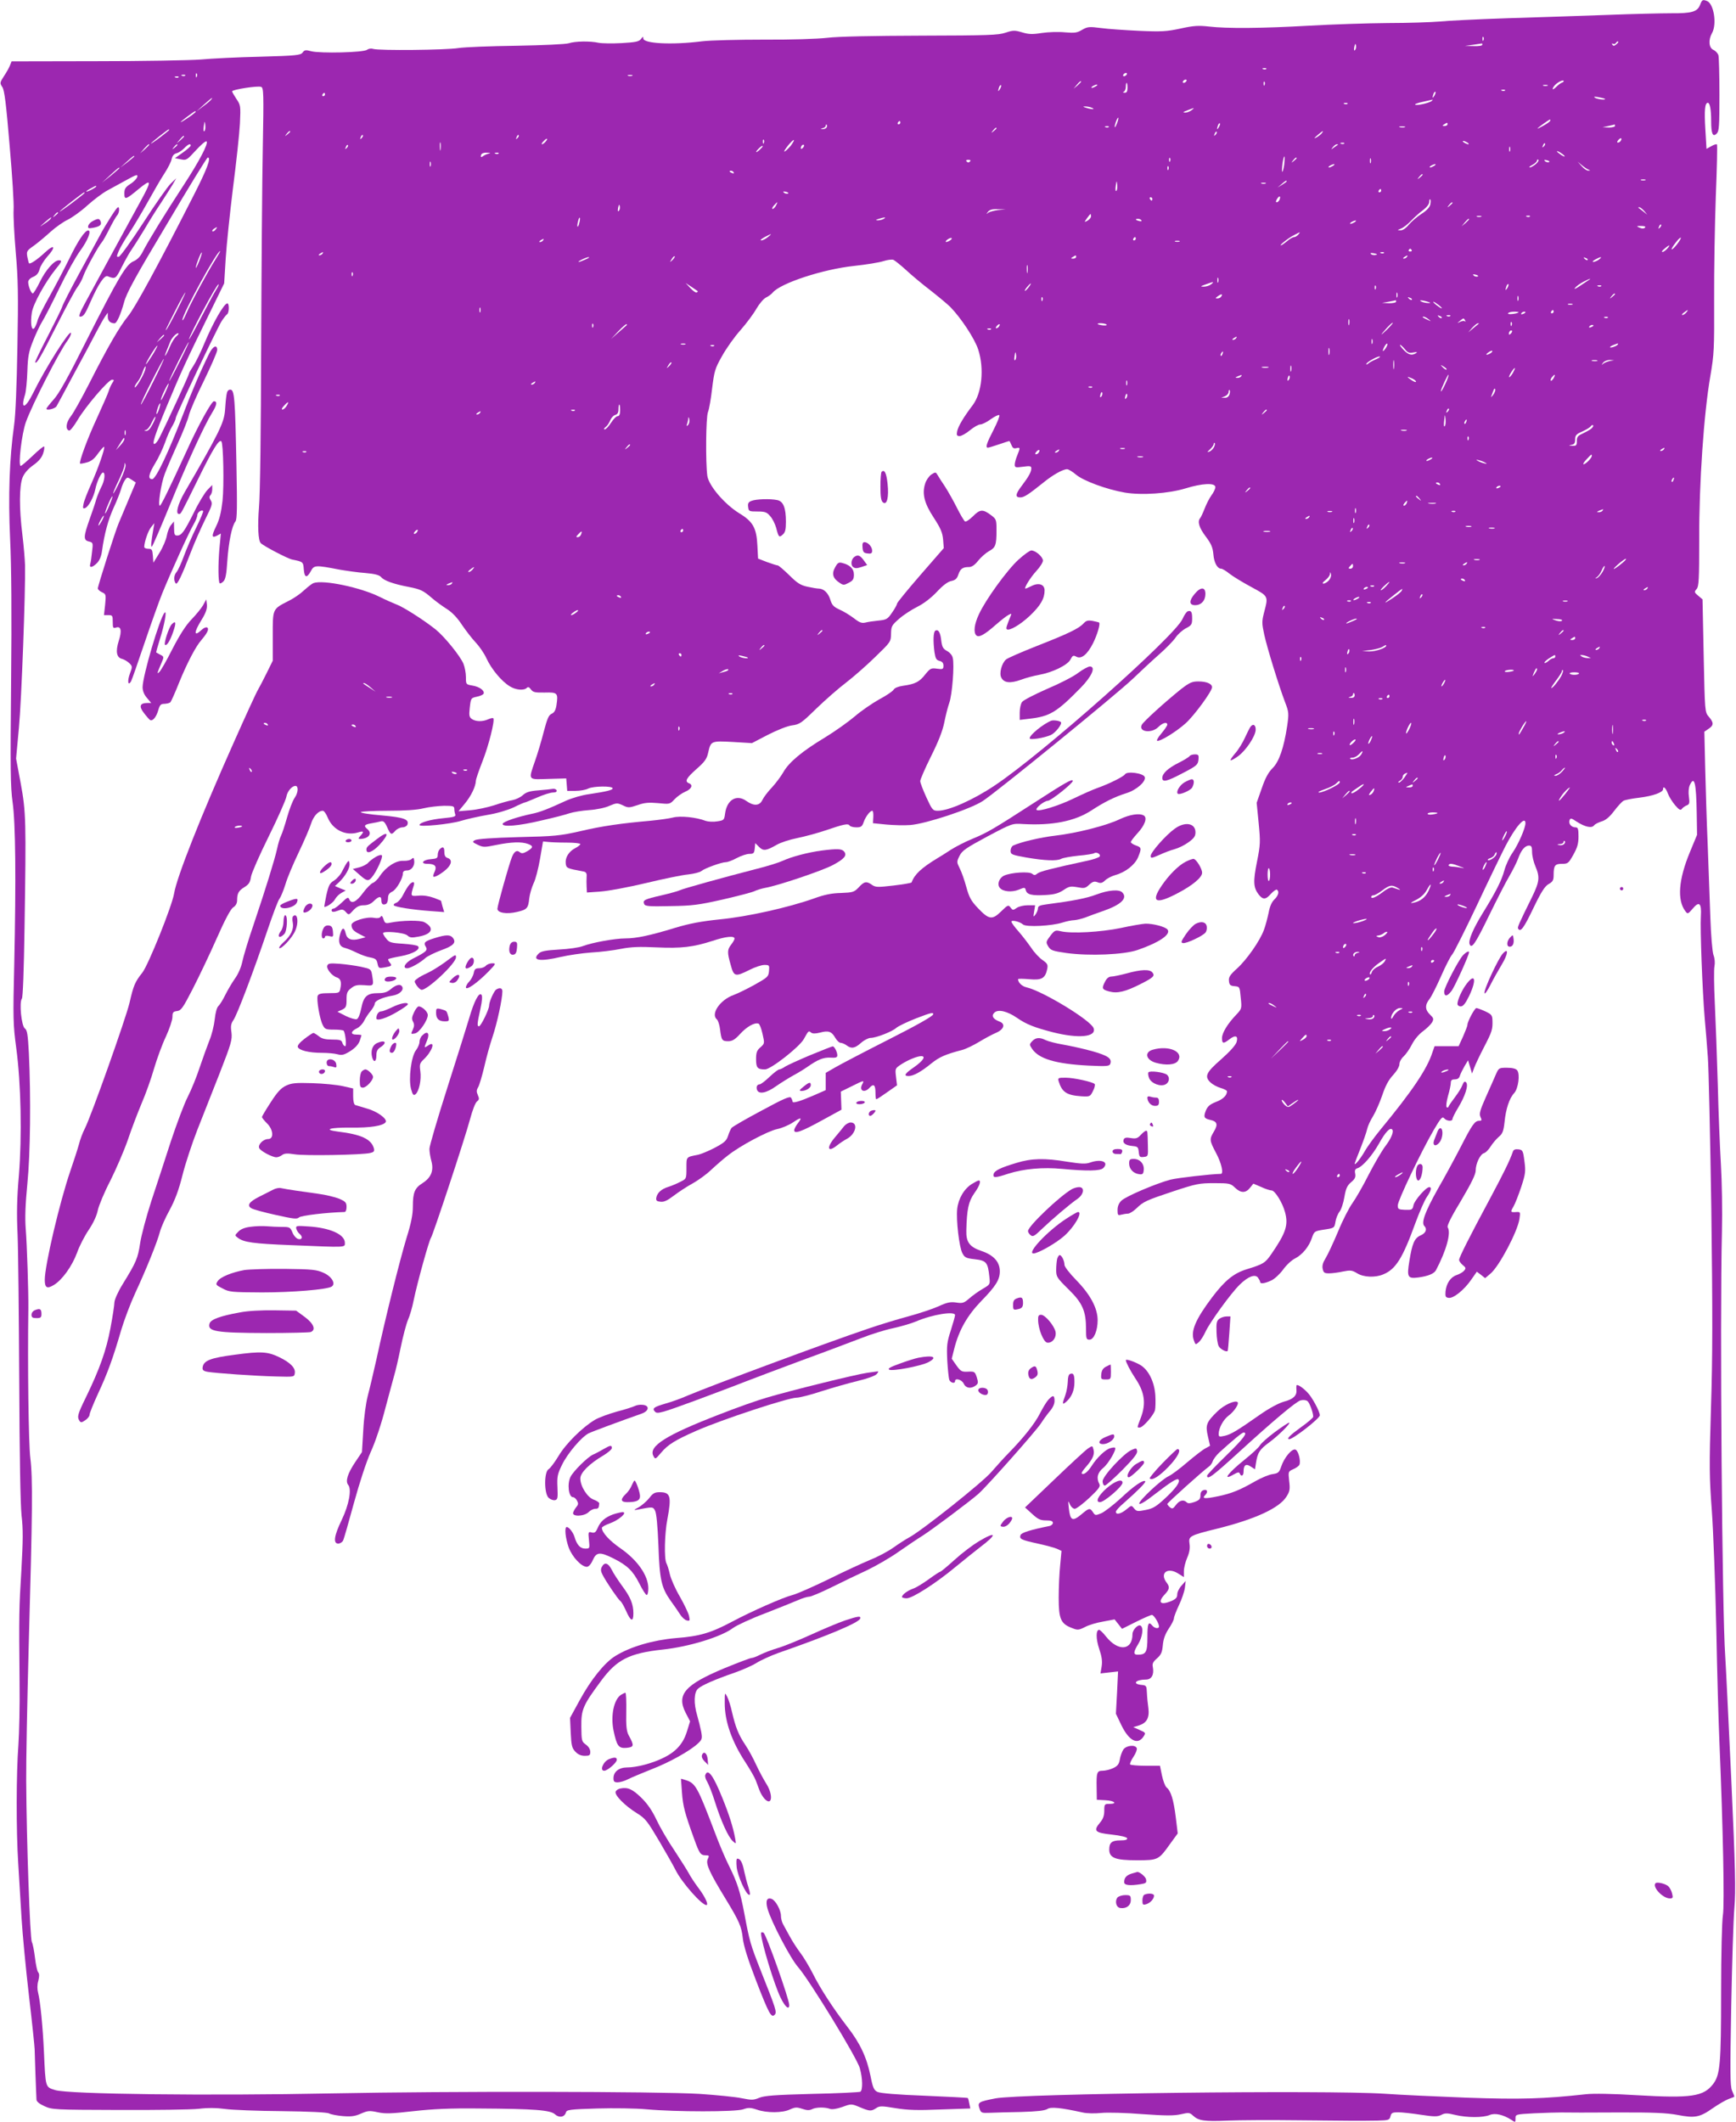 <?xml version="1.0" standalone="no"?>
<!DOCTYPE svg PUBLIC "-//W3C//DTD SVG 20010904//EN"
 "http://www.w3.org/TR/2001/REC-SVG-20010904/DTD/svg10.dtd">
<svg version="1.0" xmlns="http://www.w3.org/2000/svg"
 width="1047pt" height="1280pt" viewBox="0 0 1047 1280"
 preserveAspectRatio="xMidYMid meet">
<g transform="translate(0,1280) scale(0.1,-0.1)"
fill="#9c27b0" stroke="none">
<path d="M10253 12770 c-16 -41 -50 -51 -173 -50 -58 0 -231 -4 -385 -10 -154
-5 -426 -15 -605 -20 -179 -6 -363 -15 -410 -20 -47 -4 -186 -9 -310 -9 -124
-1 -337 -8 -475 -16 -282 -16 -494 -18 -605 -5 -62 7 -92 5 -170 -12 -83 -18
-115 -20 -249 -14 -85 4 -189 11 -232 17 -70 9 -80 8 -113 -11 -30 -18 -44
-20 -103 -15 -38 4 -100 2 -140 -4 -57 -9 -80 -8 -119 4 -44 13 -54 13 -99 -2
-44 -15 -106 -17 -510 -18 -293 -1 -498 -5 -565 -13 -62 -7 -220 -12 -385 -11
-154 0 -320 -4 -370 -10 -181 -23 -355 -14 -355 17 0 13 -3 12 -14 -3 -12 -16
-31 -20 -117 -25 -57 -3 -120 -2 -139 2 -51 11 -140 10 -180 -3 -21 -6 -151
-12 -316 -15 -155 -2 -312 -8 -350 -14 -74 -12 -479 -16 -514 -5 -12 4 -28 1
-36 -5 -19 -17 -284 -23 -337 -9 -33 9 -41 8 -52 -8 -12 -16 -38 -19 -257 -25
-134 -3 -295 -11 -358 -17 -63 -5 -346 -10 -628 -10 l-512 -1 -10 -25 c-5 -13
-21 -42 -36 -64 -25 -39 -26 -42 -10 -66 13 -19 23 -101 44 -352 16 -181 27
-356 24 -390 -2 -34 4 -149 13 -255 14 -158 16 -261 10 -568 -4 -237 -11 -412
-20 -475 -28 -199 -36 -425 -24 -685 8 -162 10 -453 6 -863 -5 -522 -4 -634 9
-725 18 -127 21 -462 10 -978 -8 -323 -7 -363 12 -505 29 -217 35 -532 16
-768 -12 -135 -14 -232 -8 -356 4 -93 8 -489 10 -880 2 -459 7 -747 14 -815
10 -83 9 -152 -1 -330 -14 -233 -15 -258 -11 -675 2 -137 -2 -308 -7 -380 -13
-166 -14 -515 -1 -715 5 -85 14 -234 20 -330 6 -96 26 -308 45 -470 19 -162
34 -306 34 -320 0 -14 3 -83 5 -155 3 -72 5 -138 6 -148 0 -12 17 -26 48 -40
46 -21 58 -22 447 -23 220 -1 437 2 483 7 55 7 110 6 160 -1 43 -6 197 -12
342 -13 163 -2 273 -7 285 -14 11 -6 48 -13 83 -16 50 -4 73 -1 109 15 41 18
52 19 102 8 46 -10 84 -8 216 7 118 13 221 18 395 16 337 -2 430 -10 457 -35
25 -23 58 -18 66 11 4 16 21 19 188 24 101 3 236 1 299 -5 176 -16 537 -16
582 0 31 11 44 11 83 -2 60 -21 155 -20 199 1 31 14 41 15 74 4 29 -10 44 -10
60 -2 23 12 77 13 107 2 12 -5 40 -1 75 11 54 20 55 20 105 -1 60 -25 69 -26
99 -6 21 14 33 14 117 0 73 -12 134 -14 272 -8 l179 6 -6 30 c-3 17 -7 32 -9
33 -1 2 -119 8 -261 14 -163 6 -268 15 -284 23 -21 10 -28 25 -42 97 -23 112
-63 197 -139 295 -84 109 -164 231 -210 324 -22 43 -55 98 -75 124 -19 25 -48
70 -63 98 -15 28 -34 61 -40 73 -7 12 -13 35 -13 51 0 34 -32 93 -56 102 -29
11 -38 -12 -25 -59 22 -78 139 -302 185 -353 68 -78 357 -550 372 -610 17 -61
18 -131 3 -141 -6 -3 -138 -10 -293 -13 -226 -6 -288 -11 -318 -24 -34 -14
-45 -14 -105 -2 -38 8 -151 19 -253 26 -249 15 -1513 17 -2220 3 -738 -15
-1590 -5 -1667 20 -60 19 -58 11 -68 231 -7 152 -22 305 -35 355 -6 23 -6 49
1 73 7 28 7 42 -1 52 -6 7 -14 46 -19 87 -5 41 -13 84 -19 95 -11 21 -32 607
-34 973 -1 107 6 472 15 810 23 812 25 1014 10 1135 -11 83 -17 568 -12 905 1
96 -8 382 -16 480 -5 67 -2 147 10 270 18 181 22 521 9 790 -6 111 -10 137
-24 147 -21 15 -35 159 -18 180 6 8 12 166 16 430 10 641 9 694 -23 868 l-28
150 17 185 c16 169 40 823 37 980 -1 36 -8 119 -16 185 -20 160 -19 293 1 345
11 26 32 51 64 74 33 23 52 46 60 71 7 20 9 39 6 42 -3 3 -34 -22 -69 -56 -35
-33 -67 -61 -72 -61 -17 0 6 194 31 264 38 106 202 427 252 493 13 18 22 38
20 45 -7 21 -155 -213 -229 -364 -47 -95 -77 -100 -48 -8 6 19 12 83 14 141 3
89 8 117 34 182 17 43 41 94 54 115 13 20 60 111 104 202 44 91 101 193 127
228 45 61 69 122 48 122 -20 0 -61 -61 -113 -168 -29 -59 -82 -161 -119 -227
-37 -66 -71 -133 -74 -150 -4 -16 -13 -36 -19 -44 -17 -20 -25 30 -15 94 8 51
79 181 144 262 38 46 40 53 19 53 -28 0 -80 -59 -114 -129 -19 -39 -39 -71
-43 -71 -10 0 -28 44 -28 69 0 11 12 24 30 31 21 9 33 23 39 47 5 19 26 52 45
74 55 60 46 81 -12 27 -46 -43 -90 -73 -97 -66 -2 2 -6 19 -10 38 -6 34 -4 38
39 68 25 18 70 56 101 84 31 28 78 61 104 73 26 13 80 51 119 87 39 35 93 75
119 89 26 14 79 43 117 64 58 32 67 35 64 19 -2 -10 -20 -30 -41 -43 -31 -20
-37 -30 -37 -58 0 -40 8 -38 85 26 80 66 82 54 14 -70 -59 -108 -296 -542
-341 -626 -28 -52 -35 -73 -25 -73 20 0 30 14 63 90 46 105 84 162 103 154 47
-19 49 -17 86 57 21 41 47 88 59 104 12 17 46 71 76 120 29 50 74 122 100 160
25 39 57 88 70 110 l23 40 -33 -32 c-18 -17 -93 -123 -165 -235 -73 -112 -139
-204 -148 -206 -15 -3 -15 0 -1 34 9 21 37 69 63 108 26 39 76 123 111 186 35
63 80 141 101 173 21 32 41 71 44 87 4 20 14 32 30 36 13 3 33 17 46 30 23 24
39 31 39 16 0 -5 -21 -23 -47 -42 l-48 -34 35 -7 c34 -7 37 -5 91 54 31 34 60
59 65 54 12 -12 -45 -121 -140 -266 -106 -162 -215 -339 -245 -399 -15 -30
-33 -48 -56 -58 -44 -18 -92 -99 -285 -481 -108 -216 -164 -317 -196 -352 -24
-27 -44 -52 -44 -56 0 -13 53 0 61 15 5 8 52 96 105 195 54 99 114 212 134
251 20 38 44 81 53 94 l17 24 0 -26 c0 -23 16 -38 41 -38 13 0 36 51 57 126
14 55 67 152 258 471 131 222 242 403 247 403 22 0 -3 -68 -89 -236 -208 -409
-348 -667 -391 -720 -54 -66 -125 -190 -236 -409 -45 -88 -94 -176 -110 -196
-29 -37 -34 -79 -10 -86 6 -2 29 27 51 64 47 80 186 243 208 243 13 0 13 -3 0
-22 -8 -13 -17 -34 -21 -48 -4 -14 -36 -86 -70 -161 -57 -122 -110 -267 -102
-275 2 -2 20 1 41 7 27 7 46 23 68 55 18 24 34 42 36 39 7 -7 -38 -135 -79
-226 -21 -47 -42 -100 -45 -117 -6 -28 -4 -31 10 -26 20 8 51 65 61 114 9 45
35 100 46 100 16 0 10 -51 -11 -89 -10 -20 -23 -52 -29 -71 -5 -19 -23 -73
-40 -120 -38 -107 -39 -128 -5 -136 25 -6 26 -8 19 -63 -3 -31 -8 -64 -11 -73
-7 -25 13 -22 41 6 15 15 26 41 30 72 14 103 38 192 71 263 19 41 38 90 44
110 5 20 16 45 24 56 13 18 15 18 39 2 l26 -17 -45 -107 c-25 -60 -51 -121
-58 -138 -17 -37 -126 -378 -126 -394 0 -6 11 -17 25 -23 24 -11 25 -14 19
-75 l-7 -63 27 0 c24 0 26 -3 26 -41 0 -36 2 -40 20 -34 30 10 36 -19 16 -81
-20 -64 -13 -100 20 -108 14 -4 33 -15 44 -26 19 -19 19 -21 3 -64 -16 -44
-11 -76 7 -46 5 8 41 112 81 230 40 118 88 253 107 300 54 133 167 381 191
420 11 19 21 43 21 53 0 17 26 35 35 25 3 -3 -16 -47 -41 -99 -26 -52 -59
-130 -75 -173 -16 -44 -36 -87 -44 -96 -16 -18 -19 -48 -6 -68 9 -14 35 39 96
198 20 52 58 137 83 188 41 82 45 95 33 114 -9 14 -10 23 -2 31 6 6 11 22 11
36 l0 26 -29 -30 c-16 -17 -53 -77 -81 -135 -59 -118 -75 -140 -102 -140 -15
0 -18 8 -18 43 l-1 42 -18 -22 c-10 -12 -21 -41 -25 -64 -4 -23 -23 -69 -44
-103 l-37 -60 -3 42 c-3 37 -6 42 -28 42 -13 0 -24 5 -24 11 0 29 23 97 41
119 l20 25 -6 -35 c-14 -81 -17 -115 -8 -105 6 6 54 118 108 250 103 252 204
474 255 557 28 45 32 68 10 68 -14 0 -97 -150 -165 -301 -107 -233 -154 -329
-161 -329 -13 0 7 133 30 193 13 34 48 116 78 182 30 66 61 143 67 170 7 28
48 123 92 211 43 89 79 171 79 183 0 35 -26 24 -48 -21 -51 -102 -107 -233
-157 -365 -87 -227 -165 -393 -187 -393 -28 0 -22 30 18 96 20 32 46 88 59
124 12 36 32 81 44 100 11 19 21 41 21 49 0 16 244 530 276 583 13 20 28 39
34 43 12 8 14 65 1 65 -20 0 -87 -117 -141 -247 -21 -51 -50 -109 -64 -130
-14 -21 -26 -41 -26 -46 0 -8 -134 -299 -178 -386 -9 -19 -22 -36 -29 -38 -19
-7 -1 50 77 237 77 185 114 267 255 553 l87 178 9 147 c5 81 25 273 44 427 20
154 39 330 42 390 5 107 4 111 -21 148 -14 21 -26 42 -26 46 0 11 155 35 175
27 15 -5 16 -41 10 -363 -4 -197 -8 -738 -10 -1203 -1 -487 -6 -898 -13 -970
-9 -112 -5 -201 11 -216 18 -18 163 -94 190 -99 64 -13 66 -14 69 -57 4 -53
18 -57 42 -14 20 38 26 39 176 10 41 -7 110 -17 154 -20 58 -5 83 -12 95 -25
17 -21 76 -42 166 -59 72 -14 88 -22 140 -67 22 -19 63 -49 90 -66 33 -21 64
-54 92 -97 24 -35 60 -82 82 -105 21 -22 51 -65 65 -96 30 -65 91 -138 140
-168 36 -23 86 -27 103 -10 8 8 15 5 25 -9 12 -17 24 -20 83 -19 78 2 82 -2
71 -77 -5 -30 -13 -44 -29 -51 -18 -8 -27 -30 -48 -110 -14 -55 -38 -135 -53
-177 -40 -116 -44 -110 82 -106 l107 3 3 -37 3 -38 50 0 c28 0 62 6 77 14 30
15 147 17 147 1 0 -10 -36 -19 -143 -35 -40 -5 -101 -23 -135 -38 -113 -52
-161 -71 -212 -81 -85 -18 -168 -46 -173 -59 -7 -22 94 -14 232 19 72 16 149
36 171 44 22 7 75 16 118 19 45 3 98 14 123 26 43 18 47 18 80 3 32 -16 38
-16 89 1 42 15 68 17 124 12 70 -7 71 -7 99 23 15 16 44 37 65 46 38 16 49 41
22 51 -27 11 -16 31 46 86 49 43 62 61 70 98 16 71 17 72 148 65 l116 -7 96
50 c57 29 117 53 146 57 46 6 57 14 147 102 54 52 135 123 180 157 44 34 123
103 175 154 93 90 94 91 95 140 1 45 4 51 50 91 26 23 76 55 110 72 38 19 82
53 117 90 36 39 66 61 87 65 24 5 34 14 42 39 12 35 26 45 65 45 16 0 35 13
55 39 17 21 47 47 65 57 39 21 45 36 45 125 0 64 -1 68 -33 92 -49 37 -67 36
-109 -7 -21 -20 -42 -35 -48 -31 -6 4 -28 41 -49 83 -21 42 -54 100 -72 128
-19 28 -39 59 -45 70 -10 17 -12 18 -37 2 -14 -10 -31 -34 -37 -54 -20 -61 -6
-119 52 -207 41 -63 52 -89 56 -131 l4 -52 -141 -162 c-78 -90 -141 -167 -141
-173 0 -6 -13 -30 -30 -54 -27 -40 -34 -43 -82 -48 -29 -3 -65 -8 -79 -12 -21
-5 -36 0 -70 27 -24 18 -63 42 -87 52 -34 16 -44 26 -54 58 -12 41 -40 68 -70
68 -9 0 -40 5 -67 11 -42 9 -62 21 -111 70 -33 32 -64 59 -70 59 -5 0 -34 9
-64 20 l-54 21 -4 77 c-5 107 -26 146 -109 196 -89 55 -184 166 -193 226 -11
79 -9 353 4 385 7 17 18 81 25 143 13 104 17 119 60 195 25 45 75 116 112 157
36 41 79 99 95 128 17 29 42 59 57 67 15 7 34 21 41 30 47 57 303 141 490 161
74 8 154 21 178 29 24 8 51 11 60 8 9 -4 44 -32 77 -62 33 -31 98 -85 145
-121 46 -36 100 -81 120 -100 65 -66 149 -193 170 -259 37 -115 22 -260 -33
-334 -57 -75 -87 -127 -94 -157 -5 -25 -2 -30 15 -30 11 0 39 16 62 35 23 19
51 35 62 35 11 0 40 14 64 32 24 17 47 28 51 24 4 -4 -12 -44 -35 -89 -42 -81
-50 -107 -34 -107 5 0 35 9 67 20 32 11 60 20 62 20 2 0 8 -11 13 -24 7 -18
14 -23 29 -19 25 6 25 3 6 -44 -8 -19 -15 -44 -15 -55 0 -18 5 -19 50 -13 43
6 50 4 50 -10 0 -21 -16 -50 -57 -104 -39 -51 -42 -71 -10 -71 24 0 49 17 138
88 57 47 119 82 145 82 8 0 33 -15 54 -33 44 -37 184 -89 294 -108 102 -17
262 -6 365 25 103 32 181 35 181 8 0 -10 -11 -33 -24 -50 -13 -18 -31 -54 -41
-80 -10 -26 -22 -51 -26 -56 -19 -21 -7 -59 33 -112 33 -44 42 -65 46 -107 4
-51 24 -87 47 -87 7 0 29 -13 50 -30 20 -16 79 -52 131 -80 105 -57 104 -54
78 -153 -14 -55 -14 -66 1 -136 18 -81 87 -305 126 -408 22 -57 23 -66 12
-142 -20 -132 -49 -216 -88 -254 -25 -25 -44 -59 -65 -121 l-31 -88 12 -121
c11 -114 11 -130 -10 -234 -24 -120 -22 -156 10 -198 26 -33 43 -32 75 5 15
16 31 27 35 24 16 -10 9 -36 -15 -59 -16 -15 -28 -42 -35 -81 -7 -32 -19 -79
-28 -102 -23 -65 -104 -181 -163 -234 -42 -38 -51 -52 -48 -75 2 -23 8 -29 34
-31 31 -3 31 -4 37 -70 7 -65 6 -67 -27 -102 -52 -54 -86 -110 -86 -141 0 -34
8 -36 44 -8 37 29 55 22 44 -16 -6 -19 -40 -57 -93 -104 -92 -80 -103 -104
-63 -141 12 -11 39 -26 60 -32 21 -6 38 -15 38 -20 0 -25 -24 -48 -66 -64 -36
-14 -50 -26 -61 -51 -16 -41 -12 -49 28 -58 40 -9 46 -27 20 -70 -28 -47 -27
-53 14 -131 32 -60 46 -124 28 -124 -59 -1 -261 -24 -304 -35 -84 -22 -268
-100 -295 -126 -16 -15 -24 -34 -24 -57 0 -31 2 -34 23 -28 12 3 30 6 40 6 9
0 32 14 50 31 43 42 59 49 227 105 134 44 152 48 243 48 92 0 99 -2 125 -27
35 -34 65 -34 91 -1 l20 25 47 -20 c25 -12 54 -21 63 -21 20 0 66 -74 81 -131
21 -77 6 -124 -82 -252 -38 -55 -48 -61 -148 -92 -79 -24 -133 -68 -210 -170
-100 -133 -131 -205 -109 -261 9 -26 10 -26 30 -8 11 10 28 37 39 61 24 54
155 235 207 285 51 50 93 65 110 42 7 -10 13 -21 13 -26 0 -13 29 -9 67 9 20
9 51 38 71 65 19 27 52 58 73 68 44 23 84 71 102 126 13 38 16 39 74 48 60 9
61 10 67 46 3 20 14 48 24 61 11 13 24 53 30 89 9 52 17 70 41 90 23 19 28 31
24 52 -4 19 0 28 14 32 31 10 89 76 131 151 38 68 65 96 78 83 12 -12 -5 -54
-41 -101 -19 -25 -64 -101 -99 -169 -34 -68 -79 -146 -99 -174 -20 -27 -60
-105 -88 -174 -29 -69 -63 -141 -75 -160 -15 -24 -21 -44 -17 -62 5 -24 10
-28 39 -28 18 0 56 5 83 11 45 9 55 8 85 -10 39 -25 110 -28 159 -7 75 31 116
97 192 306 25 68 56 140 70 160 26 38 32 60 15 60 -19 0 -88 -78 -95 -108 -6
-29 -9 -30 -51 -29 -40 2 -44 4 -44 27 0 29 141 324 216 453 44 75 53 85 64
72 14 -17 50 -20 50 -4 0 6 15 37 34 68 43 71 64 137 48 153 -8 8 -14 4 -22
-16 -5 -15 -25 -47 -44 -72 -19 -25 -37 -51 -39 -57 -2 -7 -8 -9 -12 -5 -5 5
-1 35 8 68 10 33 17 69 17 80 0 15 7 20 24 20 17 0 27 7 31 23 4 12 17 38 28
57 l21 35 12 -40 12 -40 13 35 c7 19 34 76 60 126 48 93 52 105 50 162 -1 29
-7 35 -43 52 -24 11 -48 20 -54 20 -10 0 -54 -81 -54 -102 0 -6 -12 -37 -26
-69 l-27 -59 -73 0 -72 0 -13 -37 c-32 -101 -123 -235 -315 -468 -36 -44 -79
-103 -95 -132 -26 -44 -59 -85 -59 -71 0 2 15 42 34 89 18 46 37 99 41 118 4
19 20 54 36 79 15 25 40 81 55 125 19 57 38 93 65 122 23 25 39 52 39 67 0 13
11 34 25 46 13 12 36 44 50 72 15 30 42 62 68 81 23 17 47 41 54 53 11 20 9
26 -12 46 -31 29 -32 59 -4 94 12 15 43 77 70 138 27 61 57 121 68 132 10 12
76 143 146 291 70 149 148 310 173 359 60 117 122 189 122 141 0 -29 -42 -126
-77 -177 -20 -28 -42 -77 -50 -107 -16 -59 -48 -125 -131 -259 -58 -94 -87
-164 -79 -186 12 -32 34 0 117 171 47 96 102 204 123 239 21 36 45 84 53 106
18 51 41 78 66 78 14 0 18 -8 18 -39 0 -22 9 -60 20 -86 28 -66 25 -92 -21
-187 -82 -166 -88 -181 -83 -189 14 -24 34 3 91 122 48 100 70 134 93 147 25
14 30 23 30 54 0 58 8 68 50 68 36 0 40 3 69 55 24 43 31 67 31 110 0 47 -3
55 -19 55 -24 0 -43 23 -35 43 5 14 11 13 42 -8 51 -33 92 -42 106 -23 6 8 27
18 46 24 24 7 47 26 75 63 22 29 47 56 56 61 8 5 52 14 97 19 81 10 142 32
142 51 0 23 17 7 29 -26 7 -19 27 -51 44 -71 25 -29 33 -32 41 -21 6 8 19 17
30 21 15 6 17 14 12 51 -4 26 -2 54 5 70 28 61 39 16 42 -169 l2 -130 -43
-104 c-69 -166 -78 -289 -28 -356 14 -19 16 -19 45 15 39 47 54 33 49 -46 -5
-74 9 -448 23 -614 6 -69 15 -174 19 -235 5 -60 14 -472 21 -915 8 -624 8
-894 -2 -1200 -11 -353 -10 -419 5 -620 9 -124 21 -443 27 -710 5 -267 14
-577 19 -690 22 -520 31 -976 21 -1040 -6 -38 -11 -231 -11 -470 0 -427 -6
-493 -47 -548 -58 -77 -131 -88 -460 -69 -142 9 -266 11 -308 6 -256 -28 -394
-32 -715 -21 -179 7 -404 17 -500 24 -354 23 -2194 1 -2346 -28 -103 -20 -109
-24 -97 -60 9 -28 12 -29 64 -27 30 1 115 4 189 5 95 3 141 8 157 18 21 14 79
8 212 -21 24 -6 74 -7 112 -3 38 4 150 1 248 -7 142 -10 192 -10 232 -1 48 11
54 11 74 -8 33 -31 68 -36 210 -30 72 3 258 4 415 2 307 -3 376 -4 488 -2 67
2 72 3 78 26 5 21 12 24 48 24 22 0 84 -7 136 -15 80 -12 99 -12 122 -1 22 12
36 12 85 0 72 -17 168 -17 208 0 32 13 81 2 131 -30 23 -16 24 -16 24 9 0 25
1 25 113 31 61 3 135 5 162 5 28 -1 178 -1 335 0 224 1 303 -3 368 -15 103
-20 133 -15 212 41 35 24 78 49 97 56 18 6 33 12 33 14 0 1 -6 18 -14 36 -12
28 -12 111 -5 504 5 259 13 527 19 597 9 105 6 236 -19 785 -17 362 -33 692
-36 733 -19 260 -33 2017 -20 2560 3 126 0 304 -6 405 -6 99 -15 317 -19 485
-5 168 -13 389 -18 492 -5 103 -6 202 -2 220 4 20 2 47 -6 68 -7 20 -15 116
-19 230 -4 107 -11 305 -16 440 -6 135 -12 342 -15 461 l-5 216 25 17 c32 21
33 37 2 73 -24 28 -24 29 -31 368 l-7 340 -26 22 c-24 20 -25 23 -10 40 14 16
16 56 16 303 -1 335 28 757 67 981 23 134 24 165 23 459 -1 173 4 454 10 624
7 170 10 312 7 315 -4 3 -19 -2 -35 -11 l-28 -16 -7 118 c-7 114 -3 160 15
160 12 0 20 -39 20 -110 0 -78 10 -99 34 -75 14 14 16 45 16 233 0 119 -3 227
-6 238 -3 12 -17 27 -30 33 -28 12 -32 60 -9 101 31 54 11 178 -30 194 -26 10
-30 8 -42 -24z m-1306 -212 c-3 -8 -6 -5 -6 6 -1 11 2 17 5 13 3 -3 4 -12 1
-19z m813 -12 c0 -2 -6 -9 -14 -15 -11 -9 -16 -9 -22 0 -4 7 -3 9 4 5 6 -3 13
-2 17 4 6 10 15 14 15 6z m-1588 -48 c-6 -6 -7 0 -4 19 5 21 7 23 10 9 2 -10
0 -22 -6 -28z m768 32 c0 -6 -23 -9 -52 -8 l-53 1 50 7 c28 4 51 8 53 8 1 1 2
-2 2 -8z m-1303 -146 c-3 -3 -12 -4 -19 -1 -8 3 -5 6 6 6 11 1 17 -2 13 -5z
m-6450 -46 c-3 -8 -6 -5 -6 6 -1 11 2 17 5 13 3 -3 4 -12 1 -19z m5608 12 c-3
-5 -11 -10 -16 -10 -6 0 -7 5 -4 10 3 6 11 10 16 10 6 0 7 -4 4 -10z m-5678
-6 c-3 -3 -12 -4 -19 -1 -8 3 -5 6 6 6 11 1 17 -2 13 -5z m2696 -1 c-7 -2 -19
-2 -25 0 -7 3 -2 5 12 5 14 0 19 -2 13 -5z m-2736 -9 c-3 -3 -12 -4 -19 -1 -8
3 -5 6 6 6 11 1 17 -2 13 -5z m6078 -24 c-3 -5 -11 -10 -16 -10 -6 0 -7 5 -4
10 3 6 11 10 16 10 6 0 7 -4 4 -10z m2266 -8 c-7 -2 -22 -13 -33 -24 -23 -23
-32 -21 -15 3 15 19 50 39 57 32 3 -3 -1 -8 -9 -11z m-2901 5 c0 -2 -10 -12
-22 -23 l-23 -19 19 23 c18 21 26 27 26 19z m1107 -19 c-3 -8 -6 -5 -6 6 -1
11 2 17 5 13 3 -3 4 -12 1 -19z m-827 -18 c0 -22 -5 -30 -17 -29 -11 0 -13 3
-5 6 6 2 12 16 12 29 0 13 2 24 5 24 3 0 5 -13 5 -30z m-769 -7 c-12 -20 -14
-14 -5 12 4 9 9 14 11 11 3 -2 0 -13 -6 -23z m579 17 c-8 -5 -19 -10 -25 -10
-5 0 -3 5 5 10 8 5 20 10 25 10 6 0 3 -5 -5 -10z m2723 3 c-7 -2 -19 -2 -25 0
-7 3 -2 5 12 5 14 0 19 -2 13 -5z m-256 -29 c-3 -3 -12 -4 -19 -1 -8 3 -5 6 6
6 11 1 17 -2 13 -5z m-426 -31 c-12 -20 -14 -14 -5 12 4 9 9 14 11 11 3 -2 0
-13 -6 -23z m-6691 7 c0 -5 -5 -10 -11 -10 -5 0 -7 5 -4 10 3 6 8 10 11 10 2
0 4 -4 4 -10z m7719 -26 c10 -9 -45 -3 -59 6 -11 7 -5 8 20 4 19 -4 37 -8 39
-10z m-8404 -3 c-3 -5 -24 -24 -48 -41 l-42 -32 45 41 c46 41 56 48 45 32z
m7360 -10 c-14 -12 -93 -30 -100 -22 -4 3 17 11 47 17 29 7 55 12 58 13 2 0 0
-3 -5 -8z m-508 -17 c-3 -3 -12 -4 -19 -1 -8 3 -5 6 6 6 11 1 17 -2 13 -5z
m-1542 -24 c25 -11 -1 -11 -35 0 -20 6 -21 8 -5 8 11 0 29 -3 40 -8z m601 -15
c-11 -8 -29 -15 -40 -14 -15 0 -10 4 14 13 46 18 48 18 26 1z m-6006 -10 c0
-2 -20 -18 -45 -35 -25 -17 -45 -29 -45 -26 0 4 80 64 88 66 1 0 2 -2 2 -5z
m5558 -66 c-6 -16 -12 -28 -14 -26 -5 5 13 57 20 57 3 0 0 -14 -6 -31z m2612
14 c0 -5 -19 -19 -43 -32 -47 -26 -45 -21 5 15 38 26 38 27 38 17z m-8117 -64
c-5 -5 -7 7 -4 29 5 34 6 35 9 8 2 -16 0 -32 -5 -37z m4197 51 c0 -5 -5 -10
-11 -10 -5 0 -7 5 -4 10 3 6 8 10 11 10 2 0 4 -4 4 -10z m1921 -27 c-12 -20
-14 -14 -5 12 4 9 9 14 11 11 3 -2 0 -13 -6 -23z m1379 17 c0 -5 -8 -10 -17
-10 -15 0 -16 2 -3 10 19 12 20 12 20 0z m-3745 -19 c-3 -6 -14 -10 -23 -10
-15 1 -15 2 1 6 9 2 17 9 17 15 0 6 3 9 6 5 3 -3 3 -10 -1 -16z m4755 9 c0 -5
-17 -9 -37 -9 l-38 2 35 7 c19 4 36 8 38 9 1 0 2 -3 2 -9z m-3053 -6 c-3 -3
-12 -4 -19 -1 -8 3 -5 6 6 6 11 1 17 -2 13 -5z m1786 -1 c-7 -2 -21 -2 -30 0
-10 3 -4 5 12 5 17 0 24 -2 18 -5z m-2463 -7 c0 -2 -8 -10 -17 -17 -16 -13
-17 -12 -4 4 13 16 21 21 21 13z m-4990 -10 c0 -2 -25 -22 -55 -45 -30 -23
-55 -39 -55 -37 0 5 102 85 108 86 1 0 2 -2 2 -4z m730 -10 c0 -2 -8 -10 -17
-17 -16 -13 -17 -12 -4 4 13 16 21 21 21 13z m5581 -19 c-10 -9 -11 -8 -5 6 3
10 9 15 12 12 3 -3 0 -11 -7 -18z m639 7 c-8 -8 -23 -20 -34 -25 -13 -7 -9 -1
9 15 34 29 43 33 25 10z m-5789 -27 c-10 -9 -11 -8 -5 6 3 10 9 15 12 12 3 -3
0 -11 -7 -18z m940 0 c-10 -9 -11 -8 -5 6 3 10 9 15 12 12 3 -3 0 -11 -7 -18z
m-2011 10 c0 -2 -10 -12 -22 -23 l-23 -19 19 23 c18 21 26 27 26 19z m2180
-32 c-7 -8 -16 -15 -21 -15 -5 0 -1 8 9 18 20 22 31 19 12 -3z m6485 6 c-3 -6
-11 -11 -17 -11 -6 0 -6 6 2 15 14 17 26 13 15 -4z m-5168 -13 c-3 -8 -6 -5
-6 6 -1 11 2 17 5 13 3 -3 4 -12 1 -19z m162 -17 c-13 -16 -30 -32 -37 -35 -7
-3 2 12 19 34 18 22 34 38 37 35 2 -2 -6 -17 -19 -34z m-2112 -23 c-2 -13 -4
-5 -4 17 -1 22 1 32 4 23 2 -10 2 -28 0 -40z m6193 42 c8 -5 11 -10 5 -10 -5
0 -17 5 -25 10 -8 5 -10 10 -5 10 6 0 17 -5 25 -10z m-743 -6 c-3 -3 -12 -4
-19 -1 -8 3 -5 6 6 6 11 1 17 -2 13 -5z m1204 -17 c-10 -9 -11 -8 -5 6 3 10 9
15 12 12 3 -3 0 -11 -7 -18z m-8411 10 c0 -2 -12 -14 -27 -28 l-28 -24 24 28
c23 25 31 32 31 24z m170 -1 c0 -2 -8 -10 -17 -17 -16 -13 -17 -12 -4 4 13 16
21 21 21 13z m1021 -19 c-10 -9 -11 -8 -5 6 3 10 9 15 12 12 3 -3 0 -11 -7
-18z m2751 1 c-7 -7 -12 -8 -12 -2 0 14 12 26 19 19 2 -3 -1 -11 -7 -17z
m3227 19 c-2 -1 -13 -9 -24 -17 -19 -14 -19 -14 -6 3 7 9 18 17 24 17 6 0 8
-1 6 -3z m-3469 -10 c0 -2 -9 -12 -20 -22 -24 -21 -27 -14 -4 9 15 15 24 20
24 13z m4507 -29 c-3 -7 -5 -2 -5 12 0 14 2 19 5 13 2 -7 2 -19 0 -25z m329
-29 c3 -6 -5 -3 -20 6 -14 10 -26 19 -26 22 0 7 39 -17 46 -28z m-6491 14
c-11 -3 -26 -10 -32 -15 -8 -6 -13 -7 -13 -1 0 16 12 23 39 22 21 -1 22 -2 6
-6z m62 1 c-3 -3 -12 -4 -19 -1 -8 3 -5 6 6 6 11 1 17 -2 13 -5z m-2197 -17
c0 -2 -19 -18 -42 -36 l-43 -32 39 35 c37 34 46 40 46 33z m6935 -52 c-4 -25
-9 -44 -12 -41 -2 2 -1 25 2 51 4 25 9 44 12 41 2 -2 1 -25 -2 -51z m-688 23
c-3 -8 -6 -5 -6 6 -1 11 2 17 5 13 3 -3 4 -12 1 -19z m763 18 c0 -2 -8 -10
-17 -17 -16 -13 -17 -12 -4 4 13 16 21 21 21 13z m447 -28 c-3 -7 -5 -2 -5 12
0 14 2 19 5 13 2 -7 2 -19 0 -25z m-2417 8 c-7 -7 -13 -7 -20 0 -6 6 -3 10 10
10 13 0 16 -4 10 -10z m3411 -17 c-13 -10 -28 -19 -35 -19 -6 1 1 8 17 16 15
8 27 20 27 26 0 6 3 8 8 4 4 -4 -4 -16 -17 -27z m80 13 c-7 -2 -18 1 -23 6 -8
8 -4 9 13 5 13 -4 18 -8 10 -11z m-6744 -24 c-3 -7 -5 -2 -5 12 0 14 2 19 5
13 2 -7 2 -19 0 -25z m6983 -21 c13 -5 13 -6 -1 -6 -8 -1 -26 11 -40 27 l-24
27 25 -21 c14 -12 32 -24 40 -27z m-1540 23 c-8 -5 -19 -10 -25 -10 -5 0 -3 5
5 10 8 5 20 10 25 10 6 0 3 -5 -5 -10z m610 0 c-8 -5 -19 -10 -25 -10 -5 0 -3
5 5 10 8 5 20 10 25 10 6 0 3 -5 -5 -10z m-1603 -22 c-3 -8 -6 -5 -6 6 -1 11
2 17 5 13 3 -3 4 -12 1 -19z m-6327 8 c0 -2 -24 -23 -52 -46 l-53 -42 50 46
c50 46 55 49 55 42z m3705 -26 c3 -6 -1 -7 -9 -4 -18 7 -21 14 -7 14 6 0 13
-4 16 -10z m4155 -14 c0 -2 -8 -10 -17 -17 -16 -13 -17 -12 -4 4 13 16 21 21
21 13z m1343 -33 c-7 -2 -19 -2 -25 0 -7 3 -2 5 12 5 14 0 19 -2 13 -5z
m-3190 -64 c-5 -5 -7 7 -4 29 5 34 6 35 9 8 2 -16 0 -32 -5 -37z m1027 57 c0
-2 -12 -11 -27 -20 l-28 -17 24 20 c23 21 31 25 31 17z m-127 -13 c-7 -2 -19
-2 -25 0 -7 3 -2 5 12 5 14 0 19 -2 13 -5z m-7053 -18 c0 -2 -13 -11 -30 -20
-38 -19 -40 -11 -2 9 31 17 32 18 32 11z m7750 -25 c0 -5 -5 -10 -11 -10 -5 0
-7 5 -4 10 3 6 8 10 11 10 2 0 4 -4 4 -10z m-3579 -18 c-7 -2 -18 1 -23 6 -8
8 -4 9 13 5 13 -4 18 -8 10 -11z m-4241 4 c0 -2 -34 -29 -75 -60 -41 -31 -75
-54 -75 -52 0 5 141 115 148 116 1 0 2 -2 2 -4z m7207 -41 c-4 -8 -11 -15 -17
-15 -6 0 -6 7 2 20 14 22 24 19 15 -5z m-767 5 c0 -5 -2 -10 -4 -10 -3 0 -8 5
-11 10 -3 6 -1 10 4 10 6 0 11 -4 11 -10z m1676 -35 c-4 -16 -24 -37 -53 -55
-26 -17 -60 -46 -76 -65 -17 -21 -37 -35 -50 -34 -21 0 -21 1 2 10 14 5 41 26
61 47 19 20 52 50 73 65 22 17 37 36 37 49 0 12 3 19 6 15 4 -3 3 -18 0 -32z
m-3946 -5 c-6 -11 -15 -20 -20 -20 -6 0 -2 9 7 20 10 11 19 20 21 20 1 0 -2
-9 -8 -20z m4080 16 c0 -2 -8 -10 -17 -17 -16 -13 -17 -12 -4 4 13 16 21 21
21 13z m-5028 -48 c-6 -6 -7 0 -4 19 5 21 7 23 10 9 2 -10 0 -22 -6 -28z
m6184 0 l19 -23 -25 20 c-14 11 -27 21 -29 22 -2 2 0 3 6 3 5 0 18 -10 29 -22z
m-3896 5 c-24 -3 -51 -10 -60 -16 -13 -11 -13 -10 -1 6 10 12 26 17 60 15 l46
-1 -45 -4z m-5670 -17 c0 -2 -8 -10 -17 -17 -16 -13 -17 -12 -4 4 13 16 21 21
21 13z m6230 -21 c0 -8 -10 -19 -21 -26 -21 -11 -21 -11 -3 15 22 30 24 31 24
11z m2353 -2 c-7 -2 -19 -2 -25 0 -7 3 -2 5 12 5 14 0 19 -2 13 -5z m294 1
c-3 -3 -12 -4 -19 -1 -8 3 -5 6 6 6 11 1 17 -2 13 -5z m-8922 -14 c-3 -5 -20
-19 -38 -30 -32 -22 -32 -22 3 9 37 32 45 37 35 21z m3189 -24 c-3 -15 -8 -25
-11 -23 -2 3 -1 17 3 31 3 15 8 25 11 23 2 -3 1 -17 -3 -31z m1836 24 c-8 -5
-24 -9 -35 -9 -16 1 -16 2 5 9 35 11 48 11 30 0z m1554 -9 c4 -5 -3 -7 -14 -4
-23 6 -26 13 -6 13 8 0 17 -4 20 -9z m1976 6 c0 -2 -10 -12 -22 -23 l-23 -19
19 23 c18 21 26 27 26 19z m-690 -17 c-8 -5 -19 -10 -25 -10 -5 0 -3 5 5 10 8
5 20 10 25 10 6 0 3 -5 -5 -10z m1841 -33 c-10 -9 -11 -8 -5 6 3 10 9 15 12
12 3 -3 0 -11 -7 -18z m-90 0 c-7 -7 -18 -7 -33 0 -20 9 -20 10 10 10 22 0 29
-4 23 -10z m-8621 -12 c-7 -9 -15 -13 -19 -10 -3 3 1 10 9 15 21 14 24 12 10
-5z m6530 -30 c-7 -8 -18 -15 -25 -15 -8 0 -27 -11 -43 -25 -17 -14 -33 -25
-37 -25 -11 0 47 46 80 62 39 21 40 21 25 3z m-3199 -15 c-13 -11 -31 -20 -40
-20 -9 0 0 8 19 19 46 24 50 24 21 1z m1099 -20 c-24 -15 -37 -11 -16 5 11 8
22 12 25 9 3 -3 -1 -9 -9 -14z m1120 10 c0 -5 -5 -10 -11 -10 -5 0 -7 5 -4 10
3 6 8 10 11 10 2 0 4 -4 4 -10z m3264 -34 c-37 -46 -45 -37 -9 9 15 20 29 34
32 31 3 -2 -8 -20 -23 -40z m-6839 24 c-3 -5 -12 -10 -18 -10 -7 0 -6 4 3 10
19 12 23 12 15 0z m3838 -7 c-7 -2 -19 -2 -25 0 -7 3 -2 5 12 5 14 0 19 -2 13
-5z m2942 -43 c-10 -11 -23 -20 -29 -20 -6 1 0 10 13 20 30 26 39 26 16 0z
m-1541 -8 c3 -5 -1 -9 -9 -9 -8 0 -12 4 -9 9 3 4 7 8 9 8 2 0 6 -4 9 -8z
m-7215 -58 c-47 -74 -149 -262 -175 -324 -13 -30 -23 -48 -24 -40 -1 34 215
428 228 415 1 -1 -12 -24 -29 -51z m-98 -10 c-11 -27 -20 -45 -20 -39 -1 14
31 96 36 92 2 -3 -5 -26 -16 -53z m744 46 c-3 -5 -12 -10 -18 -10 -7 0 -6 4 3
10 19 12 23 12 15 0z m6351 -8 c-10 -2 -22 0 -28 6 -6 6 0 7 19 4 21 -5 23 -7
9 -10z m51 12 c-3 -3 -12 -4 -19 -1 -8 3 -5 6 6 6 11 1 17 -2 13 -5z m-4291
-42 c-17 -16 -18 -16 -5 5 7 12 15 20 18 17 3 -2 -3 -12 -13 -22z m2434 18 c0
-5 -8 -10 -17 -10 -15 0 -16 2 -3 10 19 12 20 12 20 0z m1995 0 c-3 -5 -12
-10 -18 -10 -7 0 -6 4 3 10 19 12 23 12 15 0z m-4954 -15 c-18 -8 -36 -15 -40
-15 -13 1 45 29 59 29 8 0 0 -6 -19 -14z m6044 -3 c-3 -3 -11 0 -18 7 -9 10
-8 11 6 5 10 -3 15 -9 12 -12z m69 3 c-10 -8 -26 -14 -34 -15 -8 0 -4 6 10 14
34 19 48 20 24 1z m-3447 -77 c-2 -13 -4 -5 -4 17 -1 22 1 32 4 23 2 -10 2
-28 0 -40z m-4070 -20 c-3 -8 -6 -5 -6 6 -1 11 2 17 5 13 3 -3 4 -12 1 -19z
m6784 -6 c-7 -2 -18 1 -23 6 -8 8 -4 9 13 5 13 -4 18 -8 10 -11z m-1564 -34
c-3 -7 -5 -2 -5 12 0 14 2 19 5 13 2 -7 2 -19 0 -25z m2229 9 c-10 -7 -35 -23
-54 -36 -23 -15 -31 -17 -22 -7 7 10 30 26 49 36 40 21 56 25 27 7z m-2272
-22 c-10 -8 -30 -14 -44 -14 -22 0 -21 2 10 13 48 18 57 19 34 1z m-6000 -32
c-10 -15 -51 -91 -91 -168 -40 -77 -73 -137 -73 -132 0 21 170 340 178 332 3
-2 -4 -17 -14 -32z m2904 -9 c2 -1 -1 -5 -6 -8 -5 -3 -22 9 -38 26 l-29 31 35
-23 c19 -13 36 -25 38 -26z m1995 22 c-10 -13 -20 -22 -22 -20 -4 4 29 44 36
44 2 0 -4 -11 -14 -24z m2888 -3 c-12 -20 -14 -14 -5 12 4 9 9 14 11 11 3 -2
0 -13 -6 -23z m-794 -5 c-3 -8 -6 -5 -6 6 -1 11 2 17 5 13 3 -3 4 -12 1 -19z
m1360 16 c-3 -3 -12 -4 -19 -1 -8 3 -5 6 6 6 11 1 17 -2 13 -5z m-8592 -150
c-30 -59 -58 -110 -62 -113 -8 -8 -7 -5 57 121 30 59 56 106 58 104 1 -2 -22
-52 -53 -112z m7362 84 c-3 -7 -5 -2 -5 12 0 14 2 19 5 13 2 -7 2 -19 0 -25z
m-1062 3 c-3 -6 -14 -11 -23 -11 -13 0 -13 2 4 14 21 15 30 14 19 -3z m2375
15 c0 -2 -8 -10 -17 -17 -16 -13 -17 -12 -4 4 13 16 21 21 21 13z m-583 -38
c-3 -7 -5 -2 -5 12 0 14 2 19 5 13 2 -7 2 -19 0 -25z m-2870 0 c-3 -8 -6 -5
-6 6 -1 11 2 17 5 13 3 -3 4 -12 1 -19z m2228 4 c-3 -3 -11 0 -18 7 -9 10 -8
11 6 5 10 -3 15 -9 12 -12z m-95 -12 c0 -5 -19 -9 -42 -9 l-43 2 40 7 c22 4
41 8 43 9 1 0 2 -3 2 -9z m190 0 c20 -6 21 -8 5 -8 -11 0 -29 3 -40 8 -25 11
1 11 35 0z m67 -20 c14 -11 22 -20 18 -20 -4 0 -18 9 -32 20 -14 11 -22 20
-18 20 4 0 18 -9 32 -20z m806 3 c-7 -2 -19 -2 -25 0 -7 3 -2 5 12 5 14 0 19
-2 13 -5z m-6586 -45 c-3 -7 -5 -2 -5 12 0 14 2 19 5 13 2 -7 2 -19 0 -25z
m6473 2 c0 -5 -5 -10 -11 -10 -5 0 -7 5 -4 10 3 6 8 10 11 10 2 0 4 -4 4 -10z
m800 -5 c-7 -8 -17 -15 -23 -15 -6 0 -2 7 9 15 25 19 30 19 14 0z m-1011 1
c-11 -9 -69 -15 -64 -6 3 6 20 10 37 10 17 0 29 -2 27 -4z m41 0 c0 -2 -7 -7
-16 -10 -8 -3 -12 -2 -9 4 6 10 25 14 25 6z m-505 -34 c-3 -3 -11 0 -18 7 -9
10 -8 11 6 5 10 -3 15 -9 12 -12z m52 12 c-3 -3 -12 -4 -19 -1 -8 3 -5 6 6 6
11 1 17 -2 13 -5z m-131 -20 c18 -14 18 -14 -6 -3 -31 14 -36 19 -24 19 6 0
19 -7 30 -16z m1081 10 c-3 -3 -12 -4 -19 -1 -8 3 -5 6 6 6 11 1 17 -2 13 -5z
m-1560 -41 c-3 -10 -5 -4 -5 12 0 17 2 24 5 18 2 -7 2 -21 0 -30z m699 25 c4
-7 4 -10 -1 -6 -4 4 -17 3 -29 -3 -20 -10 -20 -10 -2 5 24 19 23 19 32 4z
m-471 -56 c-44 -42 -44 -38 0 11 17 18 32 32 35 30 2 -2 -14 -20 -35 -41z
m752 26 c-3 -8 -6 -5 -6 6 -1 11 2 17 5 13 3 -3 4 -12 1 -19z m-5540 -10 c-3
-8 -6 -5 -6 6 -1 11 2 17 5 13 3 -3 4 -12 1 -19z m202 10 c-2 -2 -24 -21 -49
-43 l-45 -40 44 47 c25 26 47 45 50 43 2 -3 2 -6 0 -7z m2246 -7 c-3 -6 -11
-11 -16 -11 -5 0 -4 6 3 14 14 16 24 13 13 -3z m649 11 c3 -5 -8 -6 -25 -4
-16 2 -29 6 -29 8 0 8 49 4 54 -4z m2245 6 c-2 -2 -17 -14 -34 -28 l-30 -25
24 28 c14 15 29 27 34 27 6 0 8 -1 6 -2z m691 -12 c0 -2 -7 -7 -16 -10 -8 -3
-12 -2 -9 4 6 10 25 14 25 6z m-3633 -22 c-3 -3 -12 -4 -19 -1 -8 3 -5 6 6 6
11 1 17 -2 13 -5z m3135 -26 c-7 -7 -12 -8 -12 -2 0 14 12 26 19 19 2 -3 -1
-11 -7 -17z m-8048 -16 c-11 -9 -29 -37 -39 -62 -10 -25 -23 -49 -28 -55 -5
-5 -1 8 8 30 9 22 19 47 22 55 9 22 35 50 47 50 6 0 2 -8 -10 -18z m-74 5 c0
-2 -10 -12 -22 -23 l-23 -19 19 23 c18 21 26 27 26 19z m6465 -17 c-3 -5 -12
-10 -18 -10 -7 0 -6 4 3 10 19 12 23 12 15 0z m822 -32 c-3 -7 -5 -2 -5 12 0
14 2 19 5 13 2 -7 2 -19 0 -25z m-7196 -114 c-33 -66 -60 -116 -60 -112 -1 11
113 238 117 234 2 -2 -24 -57 -57 -122z m3052 109 c-7 -2 -19 -2 -25 0 -7 3
-2 5 12 5 14 0 19 -2 13 -5z m4223 -25 c-18 -26 -22 -17 -5 14 6 11 13 17 16
15 3 -3 -2 -16 -11 -29z m1400 23 c-6 -9 -46 -22 -46 -15 0 3 10 9 23 14 29
11 29 11 23 1z m-8840 -68 c-20 -31 -36 -54 -36 -49 0 11 64 115 69 111 2 -2
-13 -30 -33 -62z m3391 61 c-3 -3 -12 -4 -19 -1 -8 3 -5 6 6 6 11 1 17 -2 13
-5z m4166 -20 c16 -21 26 -25 51 -20 22 4 27 3 16 -4 -25 -16 -45 -11 -75 20
-16 17 -25 30 -21 30 5 0 17 -12 29 -26z m-456 -31 c-3 -10 -5 -2 -5 17 0 19
2 27 5 18 2 -10 2 -26 0 -35z m973 7 c-24 -15 -36 -11 -14 4 10 8 21 12 24 10
2 -3 -2 -9 -10 -14z m-2867 -41 c-6 -6 -7 3 -4 23 4 28 6 29 9 9 2 -13 0 -27
-5 -32z m1250 36 c-3 -9 -8 -14 -10 -11 -3 3 -2 9 2 15 9 16 15 13 8 -4z m928
-31 c-19 -8 -41 -19 -48 -26 -7 -6 -13 -8 -13 -4 0 10 63 46 80 46 8 -1 0 -7
-19 -16z m-7378 -138 c-37 -75 -70 -136 -73 -136 -4 0 25 63 64 139 39 77 72
138 74 136 2 -1 -27 -64 -65 -139z m7484 82 c-2 -13 -4 -3 -4 22 0 25 2 35 4
23 2 -13 2 -33 0 -45z m1226 45 c-7 -2 -21 -2 -30 0 -10 3 -4 5 12 5 17 0 24
-2 18 -5z m77 0 c-14 -3 -32 -10 -40 -16 -13 -11 -13 -10 -1 6 7 9 25 16 40
16 l26 -2 -25 -4z m-5674 -31 c-17 -16 -18 -16 -5 5 7 12 15 20 18 17 3 -2 -3
-12 -13 -22z m3751 -29 c-3 -10 -5 -4 -5 12 0 17 2 24 5 18 2 -7 2 -21 0 -30z
m937 8 c-2 -3 -12 3 -22 13 -16 17 -16 18 5 5 12 -7 20 -15 17 -18z m-7849 -3
c-10 -34 -56 -110 -62 -104 -3 3 4 17 15 31 12 14 26 42 32 61 13 37 25 48 15
12z m6773 15 c-10 -2 -26 -2 -35 0 -10 3 -2 5 17 5 19 0 27 -2 18 -5z m1476
-33 c-10 -16 -20 -27 -22 -25 -5 5 26 55 34 55 3 0 -3 -13 -12 -30z m-1639
-20 c-3 -5 -14 -10 -23 -9 -14 0 -13 2 3 9 27 11 27 11 20 0z m287 -22 c-8 -8
-9 -4 -5 13 4 13 8 18 11 10 2 -7 -1 -18 -6 -23z m954 -3 c-17 -40 -35 -73
-36 -64 0 10 40 99 46 99 2 0 -2 -16 -10 -35z m644 14 c-7 -11 -14 -18 -17
-15 -3 3 0 12 7 21 18 21 23 19 10 -6z m-830 -21 c0 -5 -11 -1 -25 8 -14 9
-25 18 -25 20 0 2 11 -2 25 -8 14 -6 25 -15 25 -20z m-1743 -20 c-3 -7 -5 -2
-5 12 0 14 2 19 5 13 2 -7 2 -19 0 -25z m-3572 12 c-3 -5 -12 -10 -18 -10 -7
0 -6 4 3 10 19 12 23 12 15 0z m-2230 -61 c-14 -30 -25 -48 -25 -42 0 15 42
104 47 99 2 -2 -8 -27 -22 -57z m5592 35 c-3 -3 -12 -4 -19 -1 -8 3 -5 6 6 6
11 1 17 -2 13 -5z m2418 -46 c-10 -13 -14 -16 -11 -8 3 8 9 24 13 35 4 11 8
14 11 7 2 -6 -4 -22 -13 -34z m-1590 3 c-4 -13 -15 -21 -28 -20 l-22 0 23 9
c12 5 22 17 22 26 0 10 3 15 6 11 3 -3 3 -15 -1 -26z m-773 -13 c-8 -8 -9 -4
-5 13 4 13 8 18 11 10 2 -7 -1 -18 -6 -23z m150 -10 c-8 -8 -9 -4 -5 13 4 13
8 18 11 10 2 -7 -1 -18 -6 -23z m-5105 16 c-3 -3 -12 -4 -19 -1 -8 3 -5 6 6 6
11 1 17 -2 13 -5z m41 -63 c-7 -12 -18 -21 -25 -21 -7 0 -2 10 10 23 26 28 33
27 15 -2z m-769 -20 c-6 -18 -13 -30 -15 -28 -2 2 1 18 7 36 6 18 13 30 15 28
2 -2 -1 -18 -7 -36z m2781 -6 c0 -24 -5 -35 -15 -35 -8 0 -26 -18 -40 -40 -14
-22 -31 -40 -38 -40 -7 1 -5 6 5 14 10 7 22 25 28 40 6 15 19 30 30 33 14 4
20 14 20 34 0 16 2 29 5 29 3 0 5 -16 5 -35z m4991 -8 c-10 -9 -11 -8 -5 6 3
10 9 15 12 12 3 -3 0 -11 -7 -18z m-5264 7 c-3 -3 -12 -4 -19 -1 -8 3 -5 6 6
6 11 1 17 -2 13 -5z m4173 2 c0 -2 -8 -10 -17 -17 -16 -13 -17 -12 -4 4 13 16
21 21 21 13z m-4745 -16 c-3 -5 -12 -10 -18 -10 -7 0 -6 4 3 10 19 12 23 12
15 0z m5818 -81 c-5 -5 -6 11 -3 34 4 41 5 41 8 8 2 -18 0 -37 -5 -42z m-7793
12 c-13 -26 -27 -41 -38 -40 -15 1 -15 2 -1 6 9 2 24 22 34 44 10 21 20 37 22
35 3 -2 -5 -22 -17 -45z m3229 -5 c-9 -8 -10 -7 -5 7 3 10 7 26 7 35 1 9 4 6
6 -7 3 -13 -1 -28 -8 -35z m4694 19 c-3 -9 -8 -14 -10 -11 -3 3 -2 9 2 15 9
16 15 13 8 -4z m752 -42 c-11 -8 -35 -21 -52 -29 -27 -12 -33 -20 -33 -44 0
-26 -3 -30 -27 -29 -24 2 -25 2 -5 6 17 3 22 11 22 33 0 25 7 32 44 48 24 11
47 25 51 32 4 6 10 8 13 5 4 -4 -2 -13 -13 -22z m-8838 -35 c-3 -7 -5 -2 -5
12 0 14 2 19 5 13 2 -7 2 -19 0 -25z m7726 25 c-7 -2 -21 -2 -30 0 -10 3 -4 5
12 5 17 0 24 -2 18 -5z m374 -55 c-3 -8 -6 -5 -6 6 -1 11 2 17 5 13 3 -3 4
-12 1 -19z m-8107 3 c0 -6 -11 -23 -25 -38 l-26 -28 23 37 c25 40 28 43 28 29z
m6571 -49 c-6 -11 -18 -23 -28 -26 -14 -6 -13 -2 5 14 12 11 22 26 22 32 0 6
3 9 6 6 3 -4 1 -15 -5 -26z m-3521 14 c0 -2 -8 -10 -17 -17 -16 -13 -17 -12
-4 4 13 16 21 21 21 13z m2983 -23 c-7 -2 -19 -2 -25 0 -7 3 -2 5 12 5 14 0
19 -2 13 -5z m3252 -3 c-3 -5 -12 -10 -18 -10 -7 0 -6 4 3 10 19 12 23 12 15
0z m-3770 -19 c-3 -6 -11 -11 -17 -11 -6 0 -6 6 2 15 14 17 26 13 15 -4z m120
9 c-3 -5 -12 -10 -18 -10 -7 0 -6 4 3 10 19 12 23 12 15 0z m-4538 -6 c-3 -3
-12 -4 -19 -1 -8 3 -5 6 6 6 11 1 17 -2 13 -5z m7753 -24 c0 -13 -37 -50 -49
-50 -6 0 2 13 17 29 32 34 32 34 32 21z m-2707 -7 c-7 -2 -21 -2 -30 0 -10 3
-4 5 12 5 17 0 24 -2 18 -5z m1737 -13 c-8 -5 -19 -10 -25 -10 -5 0 -3 5 5 10
8 5 20 10 25 10 6 0 3 -5 -5 -10z m330 -22 c10 -6 7 -7 -10 -2 -14 3 -32 11
-40 16 -10 6 -7 7 10 2 14 -3 32 -11 40 -16z m-8236 -108 c-20 -44 -39 -78
-41 -76 -2 2 12 36 32 77 19 40 36 83 36 94 1 17 2 17 6 2 3 -10 -12 -54 -33
-97z m9369 5 c-3 -9 -8 -14 -10 -11 -3 3 -2 9 2 15 9 16 15 13 8 -4z m-1408
-25 c3 -6 -1 -7 -9 -4 -18 7 -21 14 -7 14 6 0 13 -4 16 -10z m365 -14 c0 -2
-7 -7 -16 -10 -8 -3 -12 -2 -9 4 6 10 25 14 25 6z m-1510 -10 c0 -2 -8 -10
-17 -17 -16 -13 -17 -12 -4 4 13 16 21 21 21 13z m-6881 -105 c-12 -29 -23
-50 -25 -48 -2 2 6 27 18 55 12 28 23 50 26 48 2 -2 -7 -27 -19 -55z m7902 42
c13 -16 12 -17 -3 -4 -10 7 -18 15 -18 17 0 8 8 3 21 -13z m-77 -28 c-4 -8
-11 -15 -16 -15 -6 0 -5 6 2 15 7 8 14 15 16 15 2 0 1 -7 -2 -15z m174 -2
c-10 -2 -28 -2 -40 0 -13 2 -5 4 17 4 22 1 32 -1 23 -4z m-481 -55 c-3 -7 -5
-2 -5 12 0 14 2 19 5 13 2 -7 2 -19 0 -25z m1488 12 c-3 -5 -14 -10 -23 -9
-14 0 -13 2 3 9 27 11 27 11 20 0z m-1632 -7 c-7 -2 -19 -2 -25 0 -7 3 -2 5
12 5 14 0 19 -2 13 -5z m744 1 c-3 -3 -12 -4 -19 -1 -8 3 -5 6 6 6 11 1 17 -2
13 -5z m-8162 -54 c-9 -16 -18 -30 -21 -30 -2 0 2 14 11 30 9 17 18 30 21 30
2 0 -2 -13 -11 -30z m7280 20 c-3 -5 -12 -10 -18 -10 -7 0 -6 4 3 10 19 12 23
12 15 0z m272 -32 c-3 -7 -5 -2 -5 12 0 14 2 19 5 13 2 -7 2 -19 0 -25z m84
-31 c-10 -9 -11 -8 -5 6 3 10 9 15 12 12 3 -3 0 -11 -7 -18z m622 6 c-7 -2
-21 -2 -30 0 -10 3 -4 5 12 5 17 0 24 -2 18 -5z m-722 -26 c-10 -9 -11 -8 -5
6 3 10 9 15 12 12 3 -3 0 -11 -7 -18z m862 16 c-7 -2 -21 -2 -30 0 -10 3 -4 5
12 5 17 0 24 -2 18 -5z m-6498 -22 c-3 -6 -11 -11 -16 -11 -5 0 -4 6 3 14 14
16 24 13 13 -3z m1605 9 c0 -5 -5 -10 -11 -10 -5 0 -7 5 -4 10 3 6 8 10 11 10
2 0 4 -4 4 -10z m-616 -24 c-3 -9 -12 -16 -20 -16 -11 0 -10 4 4 18 20 22 25
21 16 -2z m4154 17 c-10 -2 -26 -2 -35 0 -10 3 -2 5 17 5 19 0 27 -2 18 -5z
m1265 -170 c-7 -2 -21 -2 -30 0 -10 3 -4 5 12 5 17 0 24 -2 18 -5z m862 -18
c-49 -41 -73 -51 -30 -12 22 20 45 36 50 37 6 0 -3 -11 -20 -25z m-1312 -2
c-7 -2 -21 -2 -30 0 -10 3 -4 5 12 5 17 0 24 -2 18 -5z m372 -3 c-3 -5 -12
-10 -18 -10 -7 0 -6 4 3 10 19 12 23 12 15 0z m-685 -15 c0 -8 -7 -15 -15 -15
-13 0 -14 3 -3 15 16 18 18 18 18 0z m1504 -36 c-11 -18 -26 -34 -34 -36 -12
-3 -11 -2 1 6 9 6 22 24 29 41 7 17 15 28 18 26 2 -3 -4 -20 -14 -37z m-6814
16 c-7 -8 -17 -15 -23 -15 -6 0 -2 7 9 15 25 19 30 19 14 0z m5164 -66 c-9
-10 -24 -19 -32 -19 -9 0 -5 8 12 21 14 11 27 28 27 37 1 14 2 14 6 -1 3 -10
-3 -27 -13 -38z m821 1 c3 -6 -1 -7 -9 -4 -18 7 -21 14 -7 14 6 0 13 -4 16
-10z m-6110 -20 c-3 -5 -14 -10 -23 -9 -14 0 -13 2 3 9 27 11 27 11 20 0z
m5635 -15 c-13 -14 -27 -25 -32 -25 -9 0 42 49 51 50 3 0 -6 -11 -19 -25z
m-73 -1 c-3 -3 -12 -4 -19 -1 -8 3 -5 6 6 6 11 1 17 -2 13 -5z m-37 -8 c0 -2
-7 -7 -16 -10 -8 -3 -12 -2 -9 4 6 10 25 14 25 6z m1685 -6 c-3 -5 -12 -10
-18 -10 -7 0 -6 4 3 10 19 12 23 12 15 0z m-1481 -12 c-2 -7 -28 -28 -57 -47
-59 -39 -56 -32 11 21 55 43 53 41 46 26z m117 -41 c-10 -9 -11 -8 -5 6 3 10
9 15 12 12 3 -3 0 -11 -7 -18z m-4826 3 c3 -6 -1 -7 -9 -4 -18 7 -21 14 -7 14
6 0 13 -4 16 -10z m4445 -10 c-8 -5 -19 -10 -25 -10 -5 0 -3 5 5 10 8 5 20 10
25 10 6 0 3 -5 -5 -10z m-43 -16 c-3 -3 -12 -4 -19 -1 -8 3 -5 6 6 6 11 1 17
-2 13 -5z m1306 -1 c-7 -2 -19 -2 -25 0 -7 3 -2 5 12 5 14 0 19 -2 13 -5z
m-1186 -9 c-3 -3 -12 -4 -19 -1 -8 3 -5 6 6 6 11 1 17 -2 13 -5z m-526 -37
c-10 -9 -11 -8 -5 6 3 10 9 15 12 12 3 -3 0 -11 -7 -18z m-4267 -22 c-10 -8
-23 -15 -28 -15 -6 0 -1 7 10 15 10 8 23 15 28 15 6 0 1 -7 -10 -15z m4511
-43 c-3 -3 -11 0 -18 7 -9 10 -8 11 6 5 10 -3 15 -9 12 -12z m176 -7 c-18 -8
-36 -15 -40 -15 -13 1 45 29 59 29 8 0 0 -6 -19 -14z m1259 1 c-4 -4 -21 -4
-37 2 -28 10 -28 10 9 8 21 0 33 -5 28 -10z m-463 -42 c-3 -3 -12 -4 -19 -1
-8 3 -5 6 6 6 11 1 17 -2 13 -5z m-3997 -18 c0 -2 -8 -10 -17 -17 -16 -13 -17
-12 -4 4 13 16 21 21 21 13z m4470 0 c0 -2 -8 -10 -17 -17 -16 -13 -17 -12 -4
4 13 16 21 21 21 13z m-5510 -10 c0 -2 -7 -7 -16 -10 -8 -3 -12 -2 -9 4 6 10
25 14 25 6z m5580 -36 c0 -5 -8 -10 -17 -10 -15 0 -16 2 -3 10 19 12 20 12 20
0z m-4890 -44 c0 -2 -8 -10 -17 -17 -16 -13 -17 -12 -4 4 13 16 21 21 21 13z
m3750 -1 c0 -13 -65 -35 -102 -34 l-43 2 50 6 c28 4 59 12 70 18 23 14 25 15
25 8z m1285 -15 c-3 -5 -12 -10 -18 -10 -7 0 -6 4 3 10 19 12 23 12 15 0z
m-1513 -32 c-8 -8 -9 -4 -5 13 4 13 8 18 11 10 2 -7 -1 -18 -6 -23z m-4022 -8
c0 -5 -2 -10 -4 -10 -3 0 -8 5 -11 10 -3 6 -1 10 4 10 6 0 11 -4 11 -10z m399
-16 c10 -9 -35 -3 -49 6 -11 8 -7 9 15 4 17 -4 32 -8 34 -10z m4871 6 c0 -5
-5 -10 -12 -10 -6 0 -20 -7 -30 -17 -10 -9 -21 -14 -23 -11 -3 3 9 15 27 27
38 24 38 24 38 11z m195 0 l20 -9 -20 0 c-11 0 -27 4 -35 9 -13 9 -13 10 0 9
8 0 24 -4 35 -9z m-1728 -22 c-3 -8 -6 -5 -6 6 -1 11 2 17 5 13 3 -3 4 -12 1
-19z m270 -70 c-3 -7 -5 -2 -5 12 0 14 2 19 5 13 2 -7 2 -19 0 -25z m-3728 8
c-2 -2 -15 -7 -29 -10 l-25 -7 25 15 c21 12 42 14 29 2z m4881 6 c0 -5 -7 -17
-15 -28 -14 -18 -14 -17 -4 9 12 27 19 34 19 19z m-140 -6 c0 -2 -13 -6 -29
-8 -17 -2 -28 -1 -25 4 5 8 54 12 54 4z m286 -33 c-18 -32 -51 -73 -60 -73 -3
0 10 21 29 46 19 25 35 50 35 56 0 6 3 9 6 6 3 -4 -2 -19 -10 -35z m107 15
c-2 -5 -15 -8 -28 -8 -13 0 -26 3 -28 8 -3 4 10 7 28 7 18 0 31 -3 28 -7z
m-813 -58 c-6 -11 -13 -20 -16 -20 -2 0 0 9 6 20 6 11 13 20 16 20 2 0 0 -9
-6 -20z m-4765 -10 c-3 -5 -12 -10 -18 -10 -7 0 -6 4 3 10 19 12 23 12 15 0z
m472 -56 c-3 -3 -12 -4 -19 -1 -8 3 -5 6 6 6 11 1 17 -2 13 -5z m3753 -9 c0
-9 -9 -15 -22 -14 -17 1 -19 2 -5 6 9 2 17 9 17 14 0 5 2 9 5 9 3 0 5 -7 5
-15z m210 -5 c0 -5 -5 -10 -11 -10 -5 0 -7 5 -4 10 3 6 8 10 11 10 2 0 4 -4 4
-10z m-43 -16 c-3 -3 -12 -4 -19 -1 -8 3 -5 6 6 6 11 1 17 -2 13 -5z m-170
-151 c-3 -10 -5 -4 -5 12 0 17 2 24 5 18 2 -7 2 -21 0 -30z m1760 21 c-3 -3
-12 -4 -19 -1 -8 3 -5 6 6 6 11 1 17 -2 13 -5z m-739 -41 c-27 -47 -28 -49
-28 -37 0 11 38 74 45 74 2 0 -5 -17 -17 -37z m-687 -7 c-9 -18 -18 -32 -20
-30 -6 5 20 64 29 64 4 0 0 -15 -9 -34z m1226 -28 c-2 -13 -4 -3 -4 22 0 25 2
35 4 23 2 -13 2 -33 0 -45z m-5630 20 c-3 -8 -6 -5 -6 6 -1 11 2 17 5 13 3 -3
4 -12 1 -19z m3826 5 c-7 -2 -21 -2 -30 0 -10 3 -4 5 12 5 17 0 24 -2 18 -5z
m124 -35 c-3 -8 -6 -5 -6 6 -1 11 2 17 5 13 3 -3 4 -12 1 -19z m1383 12 c-8
-5 -22 -9 -30 -9 -10 0 -8 3 5 9 27 12 43 12 25 0z m-1162 -45 c-6 -14 -13
-23 -15 -21 -5 5 15 46 22 46 3 0 -1 -11 -7 -25z m-104 -14 c-10 -10 -21 -17
-23 -15 -6 6 20 34 32 34 6 0 2 -8 -9 -19z m1236 5 c0 -2 -8 -10 -17 -17 -16
-13 -17 -12 -4 4 13 16 21 21 21 13z m334 -12 c3 -8 2 -12 -4 -9 -6 3 -10 10
-10 16 0 14 7 11 14 -7z m24 -49 c-3 -3 -9 2 -12 12 -6 14 -5 15 5 6 7 -7 10
-15 7 -18z m-1548 -15 c-11 -20 -56 -38 -67 -26 -4 3 3 6 14 6 11 0 28 9 38
20 23 25 29 25 15 0z m-237 3 c-7 -2 -19 -2 -25 0 -7 3 -2 5 12 5 14 0 19 -2
13 -5z m739 -35 c-8 -8 -9 -4 -5 13 4 13 8 18 11 10 2 -7 -1 -18 -6 -23z m675
10 c-3 -8 -6 -5 -6 6 -1 11 2 17 5 13 3 -3 4 -12 1 -19z m33 -83 c-13 -14 -31
-25 -39 -24 -11 0 -10 3 4 9 12 4 27 15 34 24 7 9 16 16 19 16 3 0 -5 -11 -18
-25z m-950 -35 c-12 -16 -27 -30 -33 -30 -7 0 -4 5 6 11 9 5 17 16 17 24 0 11
10 20 28 24 2 1 -6 -12 -18 -29z m80 -4 c0 -2 -8 -10 -17 -17 -16 -13 -17 -12
-4 4 13 16 21 21 21 13z m-470 -25 c0 -13 -99 -61 -124 -61 -12 1 3 9 32 19
30 10 61 26 70 35 19 18 22 20 22 7z m115 -41 c-21 -17 -41 -28 -44 -24 -3 3
1 9 9 14 8 5 24 16 35 24 11 8 24 16 29 16 5 0 -8 -14 -29 -30z m325 20 c0 -5
-10 -10 -22 -9 -22 0 -22 1 -3 9 11 5 21 9 23 9 1 1 2 -3 2 -9z m-236 -33 c-3
-8 -12 -18 -20 -21 -11 -4 -10 0 3 18 20 26 27 28 17 3z m1155 -17 c-37 -46
-50 -53 -23 -12 15 23 43 51 52 52 2 0 -12 -18 -29 -40z m-1299 17 c0 -2 -10
-12 -22 -23 l-23 -19 19 23 c18 21 26 27 26 19z m-350 -71 c0 -2 -7 -7 -16
-10 -8 -3 -12 -2 -9 4 6 10 25 14 25 6z m880 -60 c0 -2 -13 -6 -30 -8 -16 -3
-30 -1 -30 4 0 4 14 8 30 8 17 0 30 -2 30 -4z m-493 -63 c-3 -10 -5 -4 -5 12
0 17 2 24 5 18 2 -7 2 -21 0 -30z m899 -80 c-8 -15 -15 -25 -16 -21 0 12 23
58 27 54 3 -2 -2 -17 -11 -33z m-899 11 c-3 -3 -12 -4 -19 -1 -8 3 -5 6 6 6
11 1 17 -2 13 -5z m1256 -55 c-6 -6 -19 -9 -29 -6 -16 4 -15 5 4 6 12 0 22 6
22 13 0 6 3 8 7 5 4 -4 2 -12 -4 -18z m-762 -96 c-11 -21 -20 -35 -21 -31 0
12 33 78 38 74 2 -2 -6 -21 -17 -43z m353 32 c-7 -17 -43 -40 -51 -32 -2 3 4
8 15 11 11 4 23 13 26 21 3 8 8 15 10 15 3 0 3 -7 0 -15z m-851 -2 c-7 -2 -21
-2 -30 0 -10 3 -4 5 12 5 17 0 24 -2 18 -5z m785 -68 c-6 -14 -13 -23 -15 -21
-5 5 15 46 22 46 3 0 -1 -11 -7 -25z m-153 -1 c28 -10 31 -13 10 -8 -16 3 -42
7 -57 7 -14 1 -24 5 -21 10 6 11 23 9 68 -9z m-1145 -49 c0 -19 -3 -36 -7 -38
-5 -3 -8 14 -8 38 0 24 3 41 8 38 4 -2 7 -19 7 -38z m987 23 c-3 -8 -6 -5 -6
6 -1 11 2 17 5 13 3 -3 4 -12 1 -19z m-410 -14 c-3 -3 -12 -4 -19 -1 -8 3 -5
6 6 6 11 1 17 -2 13 -5z m468 -54 c-3 -5 -12 -10 -18 -10 -7 0 -6 4 3 10 19
12 23 12 15 0z m-90 -54 c-19 -39 -48 -62 -91 -71 -22 -5 -18 0 16 17 29 15
52 36 65 60 25 46 33 42 10 -6z m-185 18 c17 -10 18 -13 5 -9 -11 4 -28 9 -37
12 -9 3 -34 -8 -55 -25 -43 -33 -73 -46 -73 -32 0 6 6 10 14 10 7 0 31 13 52
29 45 34 59 36 94 15z m315 -44 c-3 -5 -14 -10 -23 -9 -14 0 -13 2 3 9 27 11
27 11 20 0z m102 -76 c-5 -5 -57 13 -57 20 0 3 14 0 31 -6 16 -6 28 -12 26
-14z m-627 -79 c-19 -7 -44 -13 -55 -13 -11 0 -2 5 20 13 53 17 80 17 35 0z
m424 -80 c-25 -34 -44 -49 -27 -22 28 43 39 57 46 57 4 0 -4 -16 -19 -35z
m-292 -5 c-14 -11 -30 -16 -40 -12 -15 6 -15 7 3 10 11 2 24 8 30 13 5 5 14 9
20 9 5 -1 0 -9 -13 -20z m-240 -72 c-7 -7 -12 -8 -12 -2 0 14 12 26 19 19 2
-3 -1 -11 -7 -17z m465 -20 c-3 -8 -6 -5 -6 6 -1 11 2 17 5 13 3 -3 4 -12 1
-19z m-500 -14 c-3 -3 -12 -4 -19 -1 -8 3 -5 6 6 6 11 1 17 -2 13 -5z m111 -1
c-10 -2 -18 -9 -18 -15 0 -6 -3 -9 -6 -5 -10 10 6 27 24 26 15 -1 15 -2 0 -6z
m163 -52 c-6 -10 -24 -24 -40 -31 -17 -7 -33 -21 -37 -32 -3 -11 -8 -17 -11
-15 -9 10 15 41 53 68 48 33 47 33 35 10z m299 5 c0 -3 -4 -8 -10 -11 -5 -3
-10 -1 -10 4 0 6 5 11 10 11 6 0 10 -2 10 -4z m-135 -36 c-3 -5 -14 -10 -23
-9 -14 0 -13 2 3 9 27 11 27 11 20 0z m-265 -80 c-8 -5 -17 -7 -19 -4 -3 3 1
9 9 14 8 5 17 7 19 4 3 -3 -1 -9 -9 -14z m247 -32 c-3 -8 -6 -5 -6 6 -1 11 2
17 5 13 3 -3 4 -12 1 -19z m-266 -71 c-10 -9 -11 -8 -5 6 3 10 9 15 12 12 3
-3 0 -11 -7 -18z m-545 -53 c18 -14 18 -14 -6 -3 -31 14 -36 19 -24 19 6 0 19
-7 30 -16z m754 -27 c-13 -7 -30 -24 -37 -37 -7 -14 -13 -19 -13 -10 0 26 30
60 53 60 21 0 21 -1 -3 -13z m77 -13 c-3 -3 -12 -4 -19 -1 -8 3 -5 6 6 6 11 1
17 -2 13 -5z m-310 -20 c-3 -3 -12 -4 -19 -1 -8 3 -5 6 6 6 11 1 17 -2 13 -5z
m76 -15 c-6 -6 -21 -9 -34 -6 -22 4 -22 4 4 6 15 0 27 6 27 13 0 6 3 8 7 5 4
-4 2 -12 -4 -18z m97 -69 c-8 -6 -24 -10 -35 -9 -15 0 -13 3 10 13 32 14 49
11 25 -4z m-500 -40 c0 -5 -10 -15 -22 -21 -23 -12 -23 -12 -4 10 21 23 26 26
26 11z m510 -4 c0 -2 -8 -10 -17 -17 -16 -13 -17 -12 -4 4 13 16 21 21 21 13z
m-363 -22 c-3 -3 -12 -4 -19 -1 -8 3 -5 6 6 6 11 1 17 -2 13 -5z m-257 -7 c0
-1 -24 -25 -52 -52 l-53 -50 50 53 c46 48 55 57 55 49z m570 -30 c0 -2 -10
-12 -22 -23 l-23 -19 19 23 c18 21 26 27 26 19z m385 -147 c-27 -12 -43 -12
-25 0 8 5 22 9 30 9 10 0 8 -3 -5 -9z m-1298 -36 c-3 -3 -12 -4 -19 -1 -8 3
-5 6 6 6 11 1 17 -2 13 -5z m372 -155 c17 12 31 20 31 17 0 -2 -14 -14 -31
-26 -29 -21 -31 -21 -50 -5 -10 10 -19 23 -19 29 0 6 9 0 19 -13 l18 -24 32
22z m29 -393 c-13 -20 -27 -36 -31 -36 -5 0 4 18 20 39 35 48 43 46 11 -3z
m-53 -24 c-3 -3 -11 0 -18 7 -9 10 -8 11 6 5 10 -3 15 -9 12 -12z m671 -17
c-11 -8 -25 -15 -30 -15 -6 1 0 7 14 15 32 19 40 18 16 0z m-366 -5 c0 -5 -5
-10 -11 -10 -5 0 -7 5 -4 10 3 6 8 10 11 10 2 0 4 -4 4 -10z"/>
<path d="M671 11496 c-24 -38 -55 -89 -68 -115 -14 -25 -69 -127 -123 -226
-54 -99 -101 -191 -105 -205 -4 -14 -44 -94 -87 -178 -44 -84 -78 -155 -76
-158 10 -9 31 28 130 223 55 109 111 213 124 230 14 18 31 50 38 72 15 41 89
176 111 201 7 8 27 44 45 80 18 36 39 73 47 82 8 9 13 27 11 39 -2 19 -11 11
-47 -45z"/>
<path d="M560 11467 c-14 -7 -26 -20 -28 -30 -3 -14 2 -16 30 -11 41 8 52 18
45 38 -8 19 -14 20 -47 3z"/>
<path d="M1366 10418 c-3 -18 -7 -60 -9 -94 -6 -74 -36 -136 -244 -494 -40
-69 -56 -130 -34 -130 13 0 9 -6 117 213 88 179 125 239 139 225 12 -11 17
-267 7 -359 -8 -69 -18 -111 -38 -152 -30 -61 -28 -75 6 -57 l22 12 -9 -94
c-8 -96 -7 -197 2 -206 3 -3 13 2 22 11 13 12 19 44 24 124 8 115 28 213 49
238 10 12 11 83 6 338 -8 407 -12 457 -37 457 -13 0 -20 -10 -23 -32z"/>
<path d="M5317 9954 c-4 -4 -7 -44 -7 -89 0 -61 4 -86 15 -95 24 -20 37 30 28
113 -7 65 -19 88 -36 71z"/>
<path d="M4532 9779 c-18 -7 -23 -15 -20 -36 3 -27 6 -28 56 -28 46 0 57 -4
77 -28 14 -15 29 -46 36 -70 15 -58 18 -61 40 -41 15 13 19 31 19 77 0 85 -16
124 -53 131 -43 9 -128 6 -155 -5z"/>
<path d="M5202 9498 c2 -28 8 -34 31 -36 21 -3 27 1 27 17 0 23 -25 51 -46 51
-11 0 -14 -9 -12 -32z"/>
<path d="M6142 9424 c-67 -61 -198 -241 -238 -329 -28 -59 -34 -109 -16 -127
15 -15 48 2 118 64 30 26 64 53 76 59 19 10 20 9 13 -7 -24 -59 -29 -74 -23
-79 13 -13 82 27 140 82 64 61 88 103 88 152 0 37 -36 49 -80 26 -16 -8 -32
-15 -35 -15 -12 0 29 67 66 107 22 24 39 51 39 62 0 22 -44 61 -70 61 -9 0
-44 -25 -78 -56z"/>
<path d="M5154 9442 c-20 -13 -25 -48 -10 -61 12 -10 23 -10 51 -1 l35 12 -21
29 c-21 29 -35 35 -55 21z"/>
<path d="M5036 9377 c-21 -38 -13 -66 29 -93 21 -14 26 -14 54 1 25 13 31 22
31 49 0 36 -24 59 -72 71 -20 5 -27 0 -42 -28z"/>
<path d="M1890 9283 c-8 -3 -34 -23 -57 -44 -22 -21 -63 -49 -90 -62 -101 -52
-98 -45 -98 -214 l0 -148 -37 -75 c-20 -41 -44 -86 -52 -100 -9 -14 -75 -158
-147 -320 -198 -444 -343 -810 -359 -909 -13 -77 -156 -433 -192 -478 -44 -55
-53 -77 -77 -182 -23 -96 -231 -683 -270 -759 -12 -23 -28 -65 -35 -94 -8 -29
-31 -100 -51 -158 -65 -189 -155 -572 -155 -659 0 -49 14 -56 55 -31 51 31
110 114 140 195 13 38 45 100 70 137 29 43 49 88 55 119 6 28 39 108 75 177
35 70 83 181 106 247 22 66 60 165 83 220 24 55 58 150 75 210 18 61 50 148
72 194 21 46 39 99 39 117 0 28 4 33 28 36 24 3 35 18 94 133 37 72 102 208
144 303 51 116 85 179 100 189 16 10 24 25 24 43 0 42 9 58 45 80 26 16 34 29
39 63 4 23 52 132 107 243 55 111 102 218 106 238 5 32 33 66 55 66 19 0 17
-41 -5 -72 -13 -19 -33 -73 -46 -119 -13 -46 -29 -95 -36 -109 -7 -14 -18 -50
-24 -80 -16 -70 -68 -238 -141 -455 -32 -93 -63 -196 -69 -227 -7 -33 -25 -74
-44 -100 -17 -24 -43 -68 -58 -98 -15 -31 -34 -61 -42 -68 -9 -8 -18 -40 -22
-80 -4 -37 -18 -94 -32 -127 -13 -33 -39 -105 -58 -161 -18 -56 -51 -137 -73
-180 -22 -43 -67 -164 -102 -269 -34 -104 -86 -266 -117 -358 -30 -93 -61
-208 -68 -256 -14 -91 -23 -113 -105 -246 -29 -47 -49 -93 -50 -110 0 -16 -11
-87 -24 -156 -25 -133 -65 -246 -147 -415 -51 -104 -55 -119 -40 -143 8 -12
13 -12 35 3 14 9 26 24 26 33 0 9 23 66 51 127 56 120 90 212 139 381 18 61
56 162 85 225 67 144 134 310 150 372 7 26 33 85 58 130 32 59 55 120 77 208
17 69 58 193 90 275 33 83 94 238 136 345 69 177 75 199 70 243 -6 38 -3 53
12 75 22 31 122 295 207 547 32 94 63 177 71 185 7 9 23 47 35 85 11 39 48
126 81 195 33 69 66 146 74 172 14 45 44 78 71 78 7 0 20 -18 29 -40 30 -74
107 -113 182 -91 36 11 40 6 15 -21 -13 -14 -13 -18 -2 -18 53 1 77 33 44 60
-23 19 -18 27 23 34 20 3 46 9 58 12 16 4 24 -2 39 -35 21 -47 25 -49 50 -21
10 11 29 20 42 20 13 0 26 7 30 16 12 32 -20 44 -154 56 -73 6 -130 15 -127
20 3 4 76 8 162 8 102 0 178 5 217 15 33 8 88 14 123 15 55 0 62 -2 62 -19 0
-11 3 -26 6 -34 4 -12 -10 -16 -73 -22 -75 -7 -143 -26 -143 -41 0 -13 185 5
250 25 36 11 108 27 160 36 56 9 120 28 157 45 34 17 65 30 68 30 4 0 37 14
75 30 38 17 80 30 95 30 17 0 25 5 22 13 -2 6 -13 11 -23 9 -10 -2 -50 -6 -87
-9 -53 -4 -74 -11 -94 -29 -14 -13 -42 -26 -62 -30 -20 -3 -70 -17 -111 -31
-41 -13 -106 -27 -145 -30 l-70 -6 39 47 c38 46 65 103 66 137 0 9 18 61 39
115 38 95 77 251 66 262 -3 3 -16 0 -30 -6 -34 -16 -77 -15 -100 2 -15 11 -17
21 -12 66 7 62 7 60 48 69 18 4 34 12 36 18 6 18 -25 41 -67 48 -40 7 -40 7
-40 51 0 25 -7 61 -15 81 -20 47 -113 162 -167 206 -71 57 -197 137 -236 151
-21 8 -66 28 -100 45 -116 58 -343 106 -402 84z m345 -629 l30 -26 -35 23
c-45 29 -45 29 -34 29 5 0 23 -12 39 -26z m128 -61 c-7 -2 -21 -2 -30 0 -10 3
-4 5 12 5 17 0 24 -2 18 -5z m-748 -163 c3 -6 -1 -7 -9 -4 -18 7 -21 14 -7 14
6 0 13 -4 16 -10z m530 -10 c3 -6 -1 -7 -9 -4 -18 7 -21 14 -7 14 6 0 13 -4
16 -10z m-627 -275 c-3 -3 -9 2 -12 12 -6 14 -5 15 5 6 7 -7 10 -15 7 -18z
m1299 9 c-3 -3 -12 -4 -19 -1 -8 3 -5 6 6 6 11 1 17 -2 13 -5z m-66 -22 c-7
-2 -18 1 -23 6 -8 8 -4 9 13 5 13 -4 18 -8 10 -11z m-1291 -316 c0 -2 -11 -6
-25 -8 -13 -3 -22 -1 -19 3 5 9 44 13 44 5z"/>
<path d="M7206 9219 c-36 -42 -35 -69 2 -69 37 0 62 28 62 68 0 43 -29 43 -64
1z"/>
<path d="M1225 9150 c-11 -19 -42 -57 -70 -86 -34 -35 -70 -91 -115 -178 -35
-70 -71 -132 -79 -139 -16 -13 -16 -14 13 55 16 36 15 38 -7 49 -12 6 -23 13
-25 14 -1 1 9 37 22 79 28 88 44 177 29 161 -29 -29 -133 -383 -133 -450 0
-21 9 -45 26 -64 l26 -31 -24 0 c-44 0 -51 -20 -21 -59 15 -20 32 -39 37 -43
16 -11 39 17 51 60 9 31 15 37 38 37 15 1 31 5 35 10 5 6 28 57 51 115 49 121
103 224 136 260 12 14 28 35 34 47 16 31 -5 40 -33 14 -48 -45 -48 -16 0 61
26 42 34 67 32 91 l-4 32 -19 -35z"/>
<path d="M7163 9113 c-7 -3 -21 -23 -31 -46 -47 -105 -844 -812 -1132 -1004
-131 -88 -278 -153 -344 -153 -30 0 -34 5 -69 81 -20 44 -37 88 -37 98 0 9 29
77 65 149 45 90 70 154 80 204 8 40 21 93 30 118 18 49 32 231 21 273 -3 15
-19 33 -35 41 -23 13 -29 23 -34 61 -5 50 -18 72 -36 61 -12 -8 -14 -60 -5
-130 6 -38 11 -47 30 -52 17 -4 24 -13 24 -29 0 -21 -4 -23 -39 -18 -35 5 -41
2 -71 -35 -35 -45 -61 -58 -133 -68 -29 -4 -51 -13 -57 -23 -5 -10 -44 -36
-87 -59 -43 -24 -110 -70 -148 -103 -39 -33 -119 -90 -178 -126 -138 -83 -219
-150 -253 -211 -15 -26 -46 -67 -69 -92 -24 -25 -49 -58 -57 -75 -17 -36 -52
-38 -98 -5 -58 41 -116 6 -127 -77 -5 -39 -7 -41 -48 -47 -23 -4 -54 -2 -69 3
-56 22 -154 32 -198 20 -24 -6 -83 -14 -133 -19 -181 -16 -293 -32 -425 -63
-124 -28 -155 -31 -375 -36 -151 -4 -247 -11 -260 -18 -18 -10 -17 -12 16 -28
33 -16 41 -16 113 -1 89 18 153 20 190 6 34 -12 33 -22 -4 -44 -24 -14 -34
-15 -45 -6 -18 15 -33 5 -47 -28 -19 -48 -88 -294 -88 -313 0 -25 56 -34 119
-19 60 14 67 22 73 82 3 25 15 66 26 90 12 23 29 90 39 148 l18 105 30 -3 c17
-2 67 -4 113 -4 45 0 82 -4 82 -9 0 -5 -13 -15 -30 -24 -39 -20 -62 -57 -58
-92 3 -29 7 -31 106 -49 17 -3 22 -11 20 -32 -1 -15 -1 -42 0 -61 l2 -34 83 6
c45 3 168 26 273 51 104 25 219 49 255 52 35 4 71 13 80 21 19 16 121 53 147
53 11 0 40 11 66 25 26 14 60 25 76 25 25 0 29 4 32 33 l3 32 23 -23 c26 -26
42 -24 107 13 22 13 77 31 122 40 45 9 122 30 170 46 111 38 139 44 147 30 4
-6 22 -11 41 -11 28 0 35 5 44 32 12 33 38 68 52 68 5 0 7 -17 6 -37 l-2 -38
80 -8 c44 -4 109 -6 145 -3 93 7 360 95 436 144 86 56 804 641 904 736 47 45
119 112 161 149 42 37 87 83 100 103 13 19 41 44 62 55 33 17 37 23 37 59 0
40 -6 50 -27 43z"/>
<path d="M6535 9040 c-28 -31 -93 -62 -284 -137 -91 -36 -174 -72 -184 -81
-26 -23 -42 -84 -28 -109 16 -32 54 -36 118 -13 32 12 82 25 111 30 79 14 170
58 188 92 13 25 17 27 36 17 30 -16 66 14 100 81 26 52 45 117 37 125 -2 2
-20 6 -39 10 -29 5 -39 2 -55 -15z"/>
<path d="M1036 9035 c-17 -17 -49 -115 -41 -124 10 -9 31 24 49 77 20 57 17
72 -8 47z"/>
<path d="M6503 8742 c-28 -22 -112 -65 -188 -97 -75 -33 -143 -68 -151 -79 -8
-11 -14 -40 -14 -64 l0 -44 58 7 c124 14 165 39 309 186 68 69 94 129 56 129
-10 0 -42 -17 -70 -38z"/>
<path d="M7122 8643 c-98 -79 -226 -195 -236 -215 -21 -43 60 -53 100 -13 26
26 54 33 54 14 0 -6 -16 -29 -35 -52 -20 -23 -31 -43 -26 -45 17 -6 115 55
170 104 53 47 161 195 161 219 0 21 -33 35 -83 35 -38 0 -53 -7 -105 -47z"/>
<path d="M6340 8453 c-46 -18 -130 -85 -130 -106 0 -12 88 2 128 20 28 13 71
68 60 78 -9 8 -45 13 -58 8z"/>
<path d="M7543 8418 c-6 -7 -21 -38 -35 -68 -14 -31 -40 -73 -58 -93 -18 -21
-31 -40 -28 -42 3 -3 23 8 45 24 46 33 103 118 106 157 2 30 -14 42 -30 22z"/>
<path d="M7175 8240 c-4 -6 -33 -24 -65 -40 -66 -33 -100 -65 -100 -92 0 -28
27 -22 125 30 83 43 90 50 93 80 3 28 0 32 -22 32 -14 0 -28 -5 -31 -10z"/>
<path d="M6785 8130 c-9 -14 -92 -56 -162 -81 -32 -11 -98 -41 -148 -65 -90
-44 -211 -81 -223 -69 -10 10 46 55 67 55 19 0 151 105 151 120 0 16 -48 -12
-235 -133 -243 -157 -280 -179 -370 -216 -44 -18 -102 -48 -130 -66 -27 -18
-64 -41 -81 -51 -97 -59 -138 -97 -156 -146 -2 -4 -51 -12 -109 -19 -95 -11
-108 -11 -130 4 -33 24 -47 21 -80 -15 -28 -29 -35 -31 -107 -34 -56 -1 -100
-10 -163 -33 -152 -54 -400 -110 -567 -126 -115 -12 -183 -25 -270 -51 -150
-46 -234 -64 -301 -64 -63 0 -199 -25 -255 -46 -22 -9 -87 -18 -144 -21 -84
-5 -109 -10 -124 -25 -42 -42 10 -49 137 -19 44 10 125 22 180 26 55 3 136 13
180 22 61 12 112 14 215 9 150 -7 222 2 337 39 80 27 133 32 133 14 0 -6 -9
-22 -20 -36 -24 -31 -25 -46 -3 -123 19 -71 27 -73 113 -30 33 17 73 30 90 30
30 0 31 -2 28 -36 -3 -35 -8 -39 -88 -84 -47 -26 -103 -53 -125 -61 -82 -29
-141 -115 -101 -148 7 -6 16 -34 19 -61 8 -64 12 -70 49 -70 24 0 41 10 72 44
40 44 88 71 111 62 6 -2 17 -30 24 -62 13 -57 13 -58 -13 -81 -21 -18 -26 -31
-26 -71 0 -52 8 -62 54 -62 35 0 207 135 234 183 28 51 29 52 44 39 9 -7 25
-7 54 0 50 14 70 7 92 -32 9 -16 24 -30 33 -30 8 0 24 -7 35 -15 29 -22 50
-18 87 15 19 17 45 30 58 30 33 0 130 38 154 60 11 10 66 37 123 59 86 33 103
37 100 23 -2 -11 -97 -65 -269 -152 -146 -74 -291 -150 -322 -168 l-57 -33 0
-52 0 -52 -73 -32 c-83 -36 -127 -49 -127 -37 0 5 -4 15 -9 23 -7 11 -44 -5
-179 -78 -94 -50 -175 -97 -180 -104 -5 -7 -15 -28 -21 -48 -10 -30 -23 -41
-79 -71 -38 -20 -84 -39 -103 -43 -72 -14 -69 -11 -69 -80 0 -65 0 -65 -37
-83 -21 -11 -54 -25 -74 -31 -41 -13 -66 -36 -71 -66 -2 -16 3 -21 25 -23 21
-3 42 7 80 36 29 22 79 55 112 73 33 18 85 55 115 84 30 28 75 67 100 86 71
57 240 147 297 159 29 6 71 24 95 40 50 34 59 32 29 -6 -11 -15 -21 -33 -21
-41 0 -24 43 -9 170 61 l115 63 -2 55 -2 54 65 32 c76 38 78 38 64 12 -21 -39
14 -55 45 -20 24 26 35 17 35 -31 0 -21 2 -39 5 -39 4 0 33 19 65 42 l60 42
-6 51 c-6 50 -6 51 32 76 40 26 96 49 120 49 30 0 11 -28 -41 -65 -58 -40 -68
-55 -35 -55 29 0 76 26 137 76 49 39 82 54 188 82 22 6 67 28 100 48 33 20 79
45 103 55 48 21 58 54 19 68 -39 15 -50 35 -29 54 23 21 78 8 137 -33 55 -38
103 -57 215 -86 155 -39 263 -29 246 24 -15 47 -308 225 -405 247 -27 6 -51
29 -51 49 0 4 30 3 68 0 75 -7 96 5 108 62 5 26 1 33 -29 54 -19 13 -50 46
-68 74 -19 27 -53 72 -76 98 -24 27 -43 53 -43 59 0 12 50 1 70 -17 20 -17
174 -9 239 12 25 8 56 14 70 14 14 1 44 8 66 16 22 9 70 26 107 39 110 38 151
78 116 113 -19 19 -83 14 -155 -13 -60 -23 -144 -39 -305 -60 -37 -5 -48 -10
-48 -24 0 -9 -7 -26 -15 -37 -13 -17 -14 -16 -8 19 l6 37 -44 0 c-25 0 -55 -7
-67 -16 -22 -15 -24 -15 -37 2 -13 18 -16 17 -57 -23 -54 -53 -74 -50 -141 21
-40 42 -52 64 -69 126 -11 41 -29 92 -40 113 -18 37 -19 39 -1 75 16 32 38 47
168 117 149 79 150 79 215 75 175 -10 310 16 411 81 81 53 142 83 212 105 62
19 121 72 111 98 -9 23 -107 36 -119 16z"/>
<path d="M7143 8081 c-29 -18 -51 -56 -40 -68 10 -10 77 19 87 37 14 26 13 50
-2 50 -7 0 -27 -9 -45 -19z"/>
<path d="M6753 7859 c-78 -38 -259 -84 -388 -99 -88 -10 -211 -39 -255 -60 -8
-4 -15 -18 -15 -31 0 -22 6 -25 95 -41 112 -19 184 -22 210 -8 11 6 57 14 103
19 47 4 90 11 96 15 15 10 42 -7 33 -20 -4 -6 -41 -19 -82 -27 -212 -46 -279
-63 -294 -76 -13 -11 -19 -11 -31 -1 -18 15 -127 8 -169 -11 -30 -14 -44 -52
-26 -74 19 -23 72 -28 114 -11 36 15 38 15 43 -4 7 -26 37 -33 121 -28 51 3
76 10 105 29 34 23 43 25 84 18 42 -8 49 -7 72 15 21 19 31 22 50 15 19 -8 29
-5 46 11 12 12 40 26 61 32 62 17 119 62 138 108 22 54 21 59 -14 71 -16 6
-30 15 -30 20 0 5 18 29 39 52 45 48 62 94 40 108 -26 16 -84 7 -146 -22z"/>
<path d="M7084 7801 c-52 -37 -144 -141 -144 -163 0 -16 5 -15 53 6 28 13 70
29 93 35 22 6 59 24 82 41 33 24 42 36 42 60 0 56 -64 67 -126 21z"/>
<path d="M2274 7740 c-61 -46 -64 -50 -64 -65 0 -29 38 -14 79 30 62 68 54 88
-15 35z"/>
<path d="M2085 7730 c-3 -5 3 -10 14 -10 12 0 21 5 21 10 0 6 -6 10 -14 10 -8
0 -18 -4 -21 -10z"/>
<path d="M2652 7678 c-7 -7 -12 -22 -12 -34 0 -20 -6 -23 -42 -26 -47 -3 -66
-28 -21 -28 46 0 59 -14 45 -46 -7 -14 -11 -29 -8 -31 7 -7 48 17 79 45 32 30
35 58 7 67 -14 4 -20 15 -20 36 0 31 -9 36 -28 17z"/>
<path d="M4955 7670 c-82 -11 -181 -37 -235 -62 -24 -11 -94 -33 -155 -48
-206 -53 -446 -120 -464 -129 -9 -5 -59 -19 -111 -31 -104 -24 -114 -29 -105
-52 5 -14 28 -16 158 -13 134 2 171 7 317 40 91 21 176 43 190 50 14 7 44 16
65 20 73 12 349 105 409 138 69 37 86 58 67 81 -14 17 -40 18 -136 6z"/>
<path d="M2265 7631 c-17 -10 -36 -25 -44 -34 -7 -9 -31 -22 -53 -28 l-40 -10
39 -34 c44 -39 54 -42 75 -17 27 30 70 124 61 133 -5 5 -22 0 -38 -10z"/>
<path d="M2482 7619 c-6 -7 -28 -12 -48 -11 -45 3 -105 -35 -142 -90 -13 -21
-33 -40 -43 -43 -11 -4 -38 -31 -60 -61 -40 -55 -71 -69 -83 -37 -6 14 -13 10
-44 -20 -21 -20 -43 -37 -50 -37 -7 0 -12 -4 -12 -10 0 -12 12 -13 43 -1 20 8
29 6 43 -10 17 -19 18 -19 45 11 21 22 37 30 63 30 24 0 43 8 60 25 30 30 46
32 46 7 0 -24 8 -32 26 -25 8 3 14 18 14 34 0 22 7 32 25 41 25 11 65 80 65
111 0 11 8 17 25 17 27 0 48 29 43 61 -2 16 -5 18 -16 8z"/>
<path d="M7152 7603 c-43 -21 -102 -80 -146 -145 -68 -100 -35 -115 97 -45 90
47 147 95 147 123 0 26 -37 84 -52 84 -7 0 -28 -8 -46 -17z"/>
<path d="M2094 7599 c-6 -8 -19 -31 -29 -51 -9 -21 -32 -47 -49 -58 -28 -17
-34 -29 -48 -90 -8 -38 -13 -70 -12 -70 17 0 55 27 65 47 7 13 25 31 39 38
l25 14 -33 13 -32 14 26 24 c37 36 66 87 62 111 -2 18 -5 20 -14 8z"/>
<path d="M1956 7575 c-30 -28 -36 -52 -8 -36 32 19 52 38 52 50 0 18 -15 13
-44 -14z"/>
<path d="M2120 7485 c-10 -12 -10 -15 3 -15 8 0 17 7 21 15 3 8 2 15 -3 15 -5
0 -14 -7 -21 -15z"/>
<path d="M2468 7463 c-9 -10 -25 -37 -37 -60 -11 -23 -30 -44 -41 -48 -11 -4
-18 -10 -15 -15 6 -10 112 -27 222 -35 l82 -6 -10 33 c-5 18 -9 34 -9 35 0 1
-20 9 -44 18 -27 10 -63 16 -91 13 -50 -4 -50 -5 -30 60 9 26 -6 29 -27 5z"/>
<path d="M9770 7440 c0 -5 5 -10 10 -10 6 0 10 5 10 10 0 6 -4 10 -10 10 -5 0
-10 -4 -10 -10z"/>
<path d="M1733 7362 c-24 -9 -43 -20 -43 -24 0 -31 89 -13 101 20 10 26 1 27
-58 4z"/>
<path d="M1840 7331 c-17 -33 -13 -42 14 -30 31 15 42 49 15 49 -10 0 -23 -9
-29 -19z"/>
<path d="M1710 7243 c0 -21 -7 -47 -15 -57 -27 -35 -11 -51 19 -20 18 17 23
114 6 114 -5 0 -10 -17 -10 -37z"/>
<path d="M1767 7273 c-4 -4 -5 -21 -1 -39 7 -38 -12 -78 -56 -117 -17 -16 -29
-31 -26 -35 11 -10 78 61 96 103 24 52 14 115 -13 88z"/>
<path d="M2296 7271 c-6 -8 -19 -11 -40 -7 -45 9 -136 -20 -136 -42 0 -25 11
-37 50 -57 l35 -18 -34 -9 c-51 -14 -78 -3 -86 32 -9 40 -22 38 -34 -5 -13
-47 -4 -74 28 -82 14 -3 46 -16 72 -29 25 -12 62 -26 83 -29 31 -6 38 -12 43
-37 6 -28 8 -29 42 -23 45 8 47 11 31 30 -7 9 -11 18 -8 20 2 3 37 11 76 18
74 14 121 42 103 60 -6 6 -47 12 -91 15 -71 4 -83 8 -100 30 -11 13 -20 29
-20 33 0 16 127 5 147 -13 15 -14 27 -15 68 -7 83 15 97 53 34 87 -24 13 -137
11 -205 -3 -28 -6 -33 -4 -41 21 -7 20 -12 24 -17 15z"/>
<path d="M7211 7228 c-13 -7 -40 -35 -59 -63 -29 -43 -32 -51 -17 -53 19 -4
118 42 135 63 7 8 10 24 8 37 -4 27 -32 34 -67 16z"/>
<path d="M6760 7203 c-121 -25 -296 -35 -361 -20 -34 8 -38 7 -65 -28 -26 -35
-27 -38 -12 -63 15 -24 26 -28 110 -40 138 -19 346 -10 428 18 131 45 205 95
181 124 -14 17 -88 36 -133 35 -18 -1 -85 -12 -148 -26z"/>
<path d="M1951 7201 c-14 -25 -14 -61 -1 -61 6 0 10 5 10 10 0 6 11 8 26 4 24
-6 25 -5 22 27 -2 26 -8 35 -25 37 -14 2 -26 -4 -32 -17z"/>
<path d="M2625 7143 c-63 -19 -73 -28 -57 -53 13 -22 3 -31 -80 -73 -44 -23
-64 -57 -32 -57 19 0 78 33 110 62 12 11 55 32 95 47 76 27 93 47 69 76 -15
18 -41 18 -105 -2z"/>
<path d="M9108 7146 c-22 -22 -23 -56 -3 -56 19 0 28 20 23 51 -3 22 -4 22
-20 5z"/>
<path d="M3074 7095 c-8 -34 2 -57 23 -53 13 2 19 14 21 41 3 32 0 37 -17 37
-14 0 -23 -9 -27 -25z"/>
<path d="M9063 7048 c-27 -30 -115 -218 -110 -238 2 -8 18 14 36 50 18 36 49
90 68 122 39 64 43 107 6 66z"/>
<path d="M8823 7038 c-28 -31 -113 -195 -113 -218 0 -33 18 -31 44 3 20 26
106 216 106 234 0 10 -19 0 -37 -19z"/>
<path d="M2683 6996 c-33 -24 -80 -53 -104 -64 -24 -11 -53 -26 -63 -35 -19
-14 -19 -16 -3 -41 10 -14 23 -26 30 -26 37 0 207 160 207 196 0 20 -1 19 -67
-30z"/>
<path d="M2842 7023 c-7 -3 -19 -18 -27 -34 -17 -33 -4 -40 29 -16 20 15 18
56 -2 50z"/>
<path d="M1974 6976 c-7 -19 28 -62 57 -71 23 -7 30 -28 22 -65 -5 -29 -7 -30
-68 -30 -48 0 -64 -4 -69 -16 -8 -22 12 -140 30 -175 13 -27 19 -29 69 -29 29
0 56 -3 58 -7 11 -19 18 -93 9 -93 -6 0 -14 9 -17 20 -5 17 -15 20 -62 20 -40
0 -62 5 -80 20 -14 11 -29 20 -33 20 -4 0 -28 -16 -53 -35 -30 -23 -44 -41
-41 -50 8 -20 67 -35 144 -35 36 0 79 -4 96 -9 26 -7 39 -4 76 19 30 19 49 40
57 61 6 17 11 34 11 35 0 2 -14 4 -31 4 -37 0 -35 19 4 38 15 7 34 27 43 45 9
18 27 45 40 60 13 16 24 35 24 43 0 18 47 39 108 49 42 7 70 34 57 55 -10 17
-36 11 -67 -15 -22 -19 -41 -25 -77 -25 -67 0 -88 -19 -102 -91 -7 -35 -18
-63 -27 -66 -8 -3 -37 5 -66 19 l-51 26 28 12 c24 12 27 19 27 61 0 40 4 51
28 69 22 18 37 21 80 18 57 -5 57 -5 46 62 -6 35 -8 36 -67 49 -34 7 -92 15
-129 18 -57 4 -69 3 -74 -11z"/>
<path d="M2930 6975 c-7 -8 -25 -15 -40 -15 -22 0 -29 -5 -33 -30 -4 -16 -16
-39 -27 -50 -11 -11 -20 -27 -20 -35 0 -22 69 27 135 94 47 49 48 51 23 51
-14 0 -31 -7 -38 -15z"/>
<path d="M6795 6929 c-38 -10 -80 -19 -92 -19 -15 0 -28 -10 -38 -30 -22 -42
-19 -48 25 -60 49 -13 97 -2 191 46 75 38 86 48 69 69 -16 20 -69 18 -155 -6z"/>
<path d="M2728 6898 c-22 -22 -22 -23 -4 -26 11 -3 26 4 33 14 28 38 6 47 -29
12z"/>
<path d="M2327 6903 c-13 -12 -7 -23 12 -23 26 0 51 10 51 21 0 10 -53 12 -63
2z"/>
<path d="M8846 6867 c-28 -36 -56 -98 -56 -122 0 -8 9 -15 20 -15 14 0 28 17
50 62 46 96 38 143 -14 75z"/>
<path d="M2993 6832 c-14 -9 -43 -74 -43 -97 0 -23 -50 -125 -61 -125 -12 0
-12 13 8 103 12 56 13 81 6 88 -15 15 -44 -41 -73 -141 -12 -41 -71 -229 -131
-417 -60 -188 -109 -355 -109 -372 0 -17 5 -50 12 -75 15 -57 -2 -99 -54 -132
-47 -30 -58 -56 -58 -141 0 -48 -10 -100 -39 -192 -39 -129 -125 -472 -181
-731 -18 -80 -41 -178 -52 -219 -11 -42 -23 -129 -27 -206 l-8 -133 -41 -61
c-46 -69 -60 -115 -42 -137 22 -26 5 -119 -39 -211 -46 -95 -53 -143 -21 -143
10 0 24 8 29 18 5 9 34 111 65 225 35 127 75 249 102 310 27 58 65 172 89 267
24 91 49 181 54 200 6 19 23 91 37 160 14 69 34 144 44 168 11 24 27 78 35
120 21 103 93 362 104 376 12 16 206 603 236 716 14 53 32 100 42 107 14 11
14 17 5 38 -9 20 -9 30 2 48 7 12 23 66 36 120 12 54 35 138 51 185 27 80 59
228 59 273 0 20 -16 24 -37 11z"/>
<path d="M2365 6725 c-27 -13 -57 -25 -66 -25 -16 0 -29 -19 -29 -42 0 -19 62
1 127 40 34 20 63 40 63 45 0 15 -46 6 -95 -18z"/>
<path d="M2497 6694 c-13 -27 -15 -40 -6 -56 8 -15 8 -27 0 -45 -14 -31 -15
-31 12 -26 26 5 77 79 77 111 0 20 -34 52 -55 52 -6 0 -19 -16 -28 -36z"/>
<path d="M2630 6692 c0 -36 16 -52 52 -52 26 0 28 2 22 28 -4 15 -9 30 -13 33
-3 4 -18 9 -33 13 -26 6 -28 4 -28 -22z"/>
<path d="M2389 6584 c-20 -23 -31 -54 -20 -54 15 0 43 39 39 55 -3 16 -4 16
-19 -1z"/>
<path d="M2546 6554 c-9 -8 -16 -26 -16 -38 0 -13 -10 -36 -21 -50 -29 -37
-46 -173 -30 -234 10 -36 15 -41 27 -32 22 19 36 88 29 139 -6 41 -3 49 20 71
51 48 74 115 30 86 -29 -19 -29 -19 -10 27 19 46 3 64 -29 31z"/>
<path d="M6225 6520 c-17 -18 -17 -21 -1 -45 40 -61 143 -92 341 -102 108 -5
125 -4 131 10 12 33 -13 50 -112 78 -55 15 -133 32 -174 39 -41 7 -87 19 -102
26 -37 19 -62 17 -83 -6z"/>
<path d="M2272 6508 c-26 -13 -37 -46 -28 -83 9 -36 26 -31 26 9 0 25 6 38 25
50 44 29 26 47 -23 24z"/>
<path d="M2360 6491 c-14 -27 -13 -41 4 -41 12 0 25 28 26 53 0 14 -20 7 -30
-12z"/>
<path d="M4889 6437 c-69 -29 -137 -60 -152 -69 -14 -10 -31 -18 -37 -18 -6 0
-33 -20 -59 -45 -26 -25 -53 -45 -59 -45 -16 0 -23 -16 -16 -34 11 -28 58 -18
115 23 30 21 77 50 104 65 28 15 64 37 81 49 67 47 99 60 142 58 33 -2 42 1
42 14 0 20 -18 55 -28 54 -4 0 -64 -24 -133 -52z"/>
<path d="M6953 6469 c-53 -15 -42 -62 18 -79 60 -17 116 -13 133 11 38 55 -53
96 -151 68z"/>
<path d="M1970 6391 c0 -12 6 -21 14 -21 8 0 22 -3 31 -6 13 -5 16 -2 13 17
-4 33 -58 42 -58 10z"/>
<path d="M9021 6318 c-10 -24 -38 -86 -61 -138 -34 -77 -40 -98 -31 -117 9
-19 8 -23 -8 -23 -26 0 -42 -22 -110 -155 -34 -66 -97 -183 -141 -259 -76
-136 -99 -201 -80 -220 19 -19 10 -43 -22 -57 -37 -16 -51 -48 -68 -155 -16
-97 -10 -107 53 -99 60 8 97 23 108 45 62 118 92 225 70 258 -5 9 22 64 81
161 62 105 88 158 88 181 0 42 27 98 50 105 11 3 28 21 40 40 12 19 34 45 49
58 23 19 29 34 35 89 8 80 29 144 58 175 25 27 37 115 18 138 -8 10 -30 15
-62 15 -48 0 -49 -1 -67 -42z"/>
<path d="M1925 6341 c-3 -5 -1 -12 5 -16 12 -7 30 2 30 16 0 12 -27 12 -35 0z"/>
<path d="M2182 6338 c-7 -7 -12 -31 -12 -55 0 -36 3 -43 19 -43 20 0 61 44 61
65 0 14 -32 45 -46 45 -6 0 -15 -5 -22 -12z"/>
<path d="M6926 6332 c-3 -6 -1 -22 5 -36 15 -32 69 -52 99 -36 22 12 27 42 8
58 -19 15 -104 26 -112 14z"/>
<path d="M6385 6278 c20 -65 48 -84 136 -90 53 -3 54 -2 71 32 10 19 14 38 10
42 -13 13 -126 38 -175 38 -45 0 -48 -1 -42 -22z"/>
<path d="M1725 6252 c-31 -15 -52 -38 -92 -100 -29 -44 -53 -85 -53 -89 0 -5
14 -22 30 -38 39 -38 43 -95 7 -95 -29 0 -62 -33 -54 -54 7 -18 79 -56 104
-56 10 0 26 7 35 14 14 10 31 11 75 4 60 -10 406 -4 456 8 22 5 26 10 22 28
-16 56 -77 84 -217 101 -92 12 -49 25 75 24 120 -2 199 11 213 33 12 19 -51
65 -113 82 -32 10 -64 19 -70 21 -8 3 -13 23 -13 52 l0 48 -62 14 c-35 8 -117
16 -183 18 -101 3 -126 1 -160 -15z"/>
<path d="M4845 6245 c-24 -19 -26 -24 -12 -25 27 0 57 18 57 35 0 21 -10 19
-45 -10z"/>
<path d="M6920 6180 c0 -26 22 -50 45 -50 20 0 25 5 25 25 0 18 -5 25 -19 25
-11 0 -26 3 -35 6 -9 3 -16 1 -16 -6z"/>
<path d="M5165 6150 c-3 -6 5 -10 19 -10 14 0 28 5 31 10 3 6 -5 10 -19 10
-14 0 -28 -4 -31 -10z"/>
<path d="M5258 6102 c-18 -3 -26 -32 -9 -32 10 0 36 29 30 33 -2 2 -12 2 -21
-1z"/>
<path d="M5092 6009 c-9 -12 -34 -42 -54 -66 -56 -65 -48 -99 12 -50 15 12 42
30 59 39 53 29 68 98 21 98 -11 0 -28 -10 -38 -21z"/>
<path d="M6936 6021 c-3 -5 1 -11 9 -14 9 -4 12 -1 8 9 -6 16 -10 17 -17 5z"/>
<path d="M8670 5976 c-6 -14 -14 -37 -20 -51 -13 -34 8 -45 32 -15 19 24 24
75 8 85 -6 3 -15 -5 -20 -19z"/>
<path d="M6880 5955 c-19 -21 -29 -24 -60 -19 -28 5 -39 2 -43 -9 -8 -21 11
-35 53 -39 31 -3 35 -6 38 -36 3 -29 6 -33 30 -30 26 3 27 4 25 68 -2 90 -2
90 -11 90 -5 0 -19 -11 -32 -25z"/>
<path d="M6710 5855 c0 -8 9 -15 20 -15 11 0 23 0 28 -1 4 0 8 7 10 15 3 12
-5 16 -27 16 -21 0 -31 -5 -31 -15z"/>
<path d="M9124 5853 c-18 -52 -53 -124 -138 -283 -124 -231 -186 -354 -186
-369 0 -7 10 -21 22 -31 19 -15 20 -20 9 -33 -7 -9 -27 -21 -45 -27 -37 -12
-63 -50 -68 -100 -2 -30 0 -35 19 -38 29 -4 94 48 137 111 l33 47 25 -19 25
-20 32 27 c53 44 164 255 175 330 6 41 5 43 -16 42 -39 -3 -40 -1 -20 33 10
17 31 71 47 119 26 79 27 94 19 155 -8 64 -11 68 -37 71 -19 2 -29 -2 -33 -15z"/>
<path d="M6130 5786 c-97 -29 -134 -47 -138 -69 -4 -22 11 -22 89 4 95 30 209
40 325 29 150 -14 230 -13 248 5 37 37 -13 57 -80 33 -26 -9 -53 -8 -136 5
-137 23 -217 21 -308 -7z"/>
<path d="M6810 5782 c0 -33 26 -60 61 -64 20 -3 25 2 27 25 4 37 -23 67 -60
67 -24 0 -28 -4 -28 -28z"/>
<path d="M8546 5764 c-12 -30 -7 -84 8 -84 13 0 26 41 26 81 0 23 -25 25 -34
3z"/>
<path d="M5863 5660 c-48 -29 -83 -89 -90 -151 -7 -71 12 -230 31 -267 14 -27
22 -31 76 -37 69 -8 78 -19 87 -106 5 -46 5 -46 -41 -73 -26 -15 -62 -41 -81
-58 -31 -27 -40 -30 -78 -24 -35 5 -55 1 -107 -23 -36 -16 -117 -43 -180 -60
-63 -17 -173 -50 -245 -75 -250 -84 -948 -344 -1090 -404 -38 -17 -97 -38
-130 -47 -73 -21 -84 -30 -64 -50 13 -14 39 -7 235 65 120 45 257 96 304 115
47 18 202 77 345 130 143 52 306 114 361 135 56 22 141 49 190 59 49 11 111
29 139 41 98 42 235 64 235 38 0 -7 -12 -49 -26 -93 -23 -71 -25 -91 -21 -180
3 -55 9 -108 12 -117 8 -19 35 -25 35 -8 0 21 41 9 52 -15 13 -28 43 -33 72
-12 16 12 17 18 7 50 -11 34 -14 36 -53 34 -38 -2 -44 2 -70 38 l-28 40 15 60
c29 114 79 201 164 289 87 89 111 128 111 178 0 57 -37 98 -111 123 -71 24
-93 53 -91 123 3 128 13 175 48 225 32 44 43 77 27 77 -5 0 -22 -9 -40 -20z"/>
<path d="M1650 5626 c-14 -7 -52 -26 -85 -43 -64 -32 -79 -55 -46 -72 11 -6
76 -24 145 -39 107 -24 127 -26 139 -15 12 12 167 30 275 33 7 0 12 13 12 30
0 27 -6 33 -44 50 -25 10 -82 24 -128 30 -89 12 -191 27 -223 34 -11 3 -31 -1
-45 -8z"/>
<path d="M6465 5628 c-74 -42 -265 -224 -265 -253 0 -7 7 -18 16 -25 13 -11
23 -6 67 37 64 61 171 152 215 182 39 27 46 71 10 71 -13 0 -32 -6 -43 -12z"/>
<path d="M6430 5449 c-110 -71 -240 -209 -197 -209 28 0 138 63 187 107 61 55
111 143 82 143 -5 0 -37 -18 -72 -41z"/>
<path d="M1513 5401 c-35 -4 -61 -14 -75 -29 -23 -23 -23 -23 -3 -38 36 -27
93 -35 322 -44 336 -14 323 -15 323 14 0 51 -90 91 -221 99 -71 5 -76 4 -72
-14 3 -10 11 -24 19 -30 22 -18 17 -38 -7 -32 -12 3 -28 21 -35 39 -13 32 -17
34 -63 34 -26 0 -68 2 -92 4 -24 2 -68 1 -96 -3z"/>
<path d="M6376 5208 c-3 -13 -6 -43 -6 -67 0 -42 4 -48 74 -117 85 -83 106
-131 106 -241 0 -57 2 -63 21 -63 26 0 49 54 49 117 0 73 -44 155 -129 242
-40 41 -71 81 -71 92 0 24 -17 59 -29 59 -5 0 -11 -10 -15 -22z"/>
<path d="M1474 5140 c-76 -14 -145 -42 -161 -67 -14 -21 -12 -23 29 -44 40
-22 55 -23 238 -24 182 0 391 17 420 35 27 17 1 61 -48 83 -42 19 -66 22 -237
24 -104 1 -213 -3 -241 -7z"/>
<path d="M6133 4969 c-17 -6 -23 -16 -23 -39 0 -32 2 -33 38 -24 16 5 22 14
22 35 0 34 -8 39 -37 28z"/>
<path d="M213 4899 c-14 -5 -23 -17 -23 -29 0 -16 7 -20 30 -20 25 0 30 4 30
24 0 31 -8 36 -37 25z"/>
<path d="M1445 4884 c-117 -21 -173 -42 -181 -66 -15 -49 37 -57 343 -58 138
0 258 3 267 6 33 13 18 51 -36 91 l-52 38 -131 2 c-81 1 -160 -3 -210 -13z"/>
<path d="M6261 4838 c1 -55 33 -133 55 -136 31 -4 57 31 50 66 -9 38 -63 102
-87 102 -15 0 -19 -7 -18 -32z"/>
<path d="M7354 4846 c-16 -12 -19 -25 -17 -80 1 -36 7 -74 13 -85 9 -18 47
-38 54 -29 2 1 6 49 10 106 l7 102 -24 0 c-13 0 -32 -6 -43 -14z"/>
<path d="M1415 4629 c-146 -19 -187 -35 -193 -76 -2 -16 4 -22 30 -27 48 -8
285 -25 413 -28 109 -3 110 -3 113 20 5 31 -26 63 -91 95 -72 35 -111 38 -272
16z"/>
<path d="M5539 4611 c-20 -4 -71 -20 -114 -36 -56 -20 -73 -30 -62 -36 19 -11
192 22 236 45 59 31 29 44 -60 27z"/>
<path d="M6790 4596 c0 -12 28 -65 57 -109 57 -84 66 -153 33 -239 -24 -63
-23 -58 -6 -58 19 0 84 74 92 105 3 14 4 54 2 88 -5 80 -39 151 -87 182 -34
21 -91 41 -91 31z"/>
<path d="M6670 4557 c-17 -9 -26 -22 -28 -45 -3 -30 -1 -32 27 -32 30 0 31 1
31 45 0 25 -1 45 -2 45 -2 0 -14 -6 -28 -13z"/>
<path d="M6216 4547 c-11 -8 -17 -22 -14 -37 4 -29 18 -35 42 -17 14 10 17 21
12 40 -7 30 -14 33 -40 14z"/>
<path d="M5230 4520 c-66 -9 -467 -108 -607 -150 -56 -16 -183 -61 -282 -100
-324 -125 -432 -193 -400 -252 11 -21 12 -20 46 20 41 49 86 77 214 133 155
68 553 199 603 199 17 0 85 17 151 39 66 21 164 49 218 62 56 13 105 31 114
41 9 10 12 17 7 17 -5 -1 -34 -5 -64 -9z"/>
<path d="M6453 4513 c-8 -3 -13 -22 -13 -46 -1 -23 -7 -60 -15 -82 -20 -54
-19 -61 6 -39 33 29 49 69 49 118 0 46 -6 57 -27 49z"/>
<path d="M7819 4443 c-1 -4 -1 -17 0 -28 3 -33 -21 -55 -76 -69 -31 -9 -86
-38 -142 -77 -144 -101 -177 -120 -215 -129 -32 -7 -36 -6 -36 11 0 36 28 87
60 111 32 23 64 71 54 81 -14 14 -81 -16 -121 -55 -67 -65 -74 -82 -58 -151
l13 -57 -27 -15 c-15 -7 -65 -46 -110 -84 -45 -39 -96 -77 -114 -85 -43 -20
-181 -149 -176 -165 3 -8 38 13 94 57 95 73 133 97 142 89 13 -13 -13 -51 -76
-110 -58 -54 -76 -65 -121 -74 -49 -10 -55 -9 -70 9 -16 20 -16 20 -47 -6 -33
-27 -63 -34 -63 -14 0 7 21 30 47 52 85 75 136 126 130 132 -11 11 -69 -28
-147 -102 -45 -41 -98 -82 -118 -91 -35 -14 -37 -14 -50 6 -19 28 -23 27 -73
-15 -51 -42 -65 -35 -73 41 -5 45 -4 47 6 23 7 -16 20 -28 30 -28 10 0 49 30
88 66 58 55 68 69 60 84 -19 36 -11 68 24 97 31 25 81 111 71 121 -2 3 -14 2
-27 -2 -30 -7 -82 -57 -114 -107 -24 -38 -49 -57 -60 -46 -3 3 8 20 24 38 42
48 55 77 47 106 -6 24 -6 25 -33 7 -15 -10 -106 -94 -203 -187 l-177 -169 43
-39 c35 -32 49 -39 84 -39 29 0 41 -4 41 -15 0 -8 -10 -17 -22 -19 -114 -23
-167 -40 -173 -54 -9 -24 4 -30 100 -51 50 -11 103 -25 119 -32 l28 -13 -8
-86 c-5 -47 -9 -135 -9 -197 0 -128 13 -157 80 -182 34 -14 41 -13 79 6 22 12
72 27 110 33 l68 13 23 -29 22 -28 84 42 c46 23 90 42 96 42 12 0 43 -50 43
-70 0 -15 -26 -12 -40 5 -24 29 -30 14 -30 -70 0 -90 -8 -105 -59 -105 -27 0
-26 16 4 65 25 41 33 99 14 110 -15 10 -49 -25 -49 -51 0 -99 -86 -107 -160
-14 -17 22 -36 40 -41 40 -20 0 -20 -54 0 -114 16 -47 20 -75 15 -107 l-7 -42
53 6 53 6 -6 -127 -7 -128 33 -69 c46 -95 99 -122 134 -68 14 21 13 23 -24 39
l-38 17 33 10 c48 15 65 46 58 104 -4 27 -8 68 -9 93 -2 43 -3 45 -34 48 -57
6 -33 32 28 32 34 0 50 29 42 74 -5 22 1 33 25 54 25 22 31 37 35 79 3 36 13
65 35 99 18 26 32 55 32 63 0 9 14 45 30 79 17 35 33 83 36 105 l5 42 -25 -28
c-14 -15 -26 -39 -26 -53 0 -19 -8 -28 -35 -40 -67 -28 -86 -9 -40 40 29 31
31 45 10 72 -42 56 6 94 70 54 l35 -22 0 35 c0 20 9 56 20 82 14 32 18 58 14
84 -7 46 0 50 166 91 230 57 377 125 419 194 20 31 22 45 16 94 -6 57 -6 57
25 71 17 7 34 20 37 27 9 24 -7 85 -24 91 -21 8 -68 -48 -86 -102 -12 -36 -18
-41 -53 -46 -21 -3 -67 -22 -102 -42 -94 -54 -145 -75 -229 -92 -77 -16 -96
-14 -75 7 19 19 14 37 -8 31 -14 -4 -20 -14 -20 -32 0 -22 -7 -29 -36 -40 -26
-9 -39 -10 -47 -2 -19 19 -44 12 -65 -16 -17 -23 -22 -25 -36 -14 -9 7 -16 17
-16 20 0 7 214 199 249 224 10 6 21 22 25 34 4 12 22 36 39 52 80 73 138 121
147 121 28 0 -1 -37 -105 -139 -63 -61 -115 -116 -115 -121 0 -28 31 -5 190
140 210 192 347 307 374 314 17 4 34 2 42 -5 12 -10 34 -69 34 -94 0 -6 -34
-35 -75 -64 -65 -47 -89 -71 -69 -71 23 0 184 125 184 144 0 23 -48 112 -76
139 -32 33 -63 51 -65 40z"/>
<path d="M5900 4415 c0 -18 41 -37 54 -25 5 5 6 16 3 24 -8 21 -57 21 -57 1z"/>
<path d="M6323 4358 c-12 -13 -34 -50 -51 -83 -30 -60 -99 -147 -190 -240 -27
-27 -73 -79 -103 -113 -51 -61 -427 -360 -498 -396 -17 -9 -59 -36 -93 -60
-35 -25 -99 -58 -142 -75 -43 -18 -155 -69 -249 -116 -95 -46 -192 -89 -217
-95 -59 -15 -251 -100 -365 -161 -128 -68 -195 -88 -340 -99 -137 -12 -274
-52 -364 -108 -64 -39 -147 -142 -215 -267 l-58 -106 4 -89 c4 -77 7 -93 28
-115 16 -17 34 -25 57 -25 28 0 33 3 33 24 0 15 -10 32 -27 44 -25 18 -26 24
-27 108 -1 104 10 129 119 276 95 129 170 167 373 189 159 17 353 77 423 130
20 15 105 55 190 87 85 33 176 70 202 81 27 12 57 21 68 21 11 0 72 26 137 58
64 32 160 78 212 102 52 25 138 74 190 111 52 36 115 79 140 94 59 37 295 214
342 256 58 53 347 379 376 424 14 22 38 55 53 73 18 20 29 44 29 62 0 36 -9
38 -37 8z"/>
<path d="M3829 4320 c-10 -5 -58 -21 -109 -34 -50 -14 -110 -36 -133 -50 -74
-44 -175 -144 -218 -217 -23 -38 -50 -74 -60 -80 -28 -15 -28 -148 0 -173 11
-10 28 -16 38 -14 16 3 18 12 15 77 -3 65 0 80 28 137 33 68 116 166 160 189
22 11 184 71 320 119 46 16 49 50 5 53 -16 2 -37 -2 -46 -7z"/>
<path d="M7688 4162 c-42 -31 -82 -67 -89 -79 -6 -12 -48 -51 -93 -87 -103
-83 -137 -131 -64 -88 23 13 32 14 35 5 8 -21 23 -15 23 10 0 41 14 51 43 32
l26 -17 6 39 c10 63 22 81 82 125 58 43 133 119 117 117 -5 0 -44 -26 -86 -57z"/>
<path d="M6668 4133 c-42 -17 -51 -43 -15 -43 28 0 67 26 67 46 0 17 -5 17
-52 -3z"/>
<path d="M3640 4060 c-19 -11 -48 -27 -65 -34 -33 -16 -116 -98 -134 -133 -21
-42 -12 -123 15 -123 7 0 18 -9 24 -21 9 -16 8 -24 -3 -37 -8 -9 -17 -25 -20
-34 -10 -27 66 -25 93 2 11 11 29 20 40 20 19 0 22 4 24 32 1 6 -14 16 -33 23
-38 13 -81 80 -81 128 0 35 56 90 138 138 28 17 52 37 52 45 0 19 -9 18 -50
-6z"/>
<path d="M6825 4055 c-48 -21 -175 -158 -175 -189 0 -14 6 -26 13 -26 7 0 54
42 106 94 67 68 92 99 89 114 -3 19 -5 19 -33 7z"/>
<path d="M7010 3974 c-45 -47 -79 -88 -76 -91 14 -15 58 13 114 71 55 57 80
106 53 106 -4 0 -45 -39 -91 -86z"/>
<path d="M6852 3970 c-35 -21 -67 -80 -44 -80 13 0 92 75 92 88 0 17 -10 15
-48 -8z"/>
<path d="M3810 3841 c-6 -16 -22 -39 -36 -52 -34 -32 -31 -49 9 -49 56 0 77
10 77 36 0 24 -25 94 -33 94 -3 0 -10 -13 -17 -29z"/>
<path d="M6672 3822 c-50 -45 -67 -82 -38 -82 26 0 136 95 136 117 0 27 -47
10 -98 -35z"/>
<path d="M3916 3765 c-15 -19 -44 -44 -64 -56 -29 -15 -32 -19 -12 -15 99 19
98 19 111 -6 8 -15 15 -88 20 -208 7 -208 18 -256 74 -335 20 -27 45 -64 56
-81 11 -18 29 -34 40 -37 19 -5 21 -2 15 25 -3 17 -28 69 -55 117 -28 47 -55
109 -61 136 -6 28 -16 58 -21 67 -14 27 -11 177 6 265 26 138 19 163 -46 163
-30 0 -41 -6 -63 -35z"/>
<path d="M3697 3666 c-48 -18 -76 -42 -93 -83 -11 -25 -18 -30 -35 -26 -21 6
-22 3 -17 -45 5 -52 5 -52 -23 -52 -30 0 -50 23 -64 70 -8 27 -33 60 -47 60
-15 0 -8 -68 12 -124 22 -58 77 -116 109 -116 11 0 25 15 36 40 22 50 43 51
124 11 85 -43 118 -75 157 -152 19 -38 39 -69 44 -69 6 0 10 18 10 40 0 77
-65 170 -167 241 -67 46 -113 96 -113 124 0 6 22 18 48 27 55 20 110 68 76 68
-10 -1 -36 -7 -57 -14z"/>
<path d="M6050 3623 c-19 -25 -20 -28 -5 -31 18 -4 41 12 56 40 16 30 -26 23
-51 -9z"/>
<path d="M5902 3503 c-35 -21 -100 -70 -144 -110 -44 -40 -84 -73 -88 -73 -4
0 -36 -21 -70 -46 -35 -25 -77 -51 -94 -56 -33 -12 -66 -36 -66 -50 0 -4 13
-8 28 -8 35 0 177 91 297 191 50 41 116 94 147 118 105 79 99 99 -10 34z"/>
<path d="M7280 3476 c0 -9 7 -16 16 -16 17 0 14 22 -4 28 -7 2 -12 -3 -12 -12z"/>
<path d="M3630 3350 c-8 -15 -7 -27 4 -48 23 -45 95 -150 107 -158 6 -3 22
-31 35 -60 28 -64 44 -69 44 -15 0 55 -17 98 -68 166 -24 33 -53 77 -63 98
-21 41 -43 47 -59 17z"/>
<path d="M5095 3026 c-38 -13 -129 -51 -201 -84 -73 -33 -163 -70 -200 -81
-38 -11 -87 -30 -109 -41 -21 -11 -45 -20 -53 -20 -7 0 -81 -28 -164 -62 -237
-99 -289 -158 -233 -268 l27 -52 -19 -61 c-22 -73 -66 -123 -144 -160 -67 -33
-160 -57 -216 -57 -50 0 -83 -26 -83 -65 0 -20 5 -25 25 -25 14 0 42 8 63 19
20 10 84 37 142 60 107 41 234 112 281 157 24 23 25 29 18 70 -5 25 -16 69
-24 97 -22 73 -20 140 5 162 23 21 101 55 219 96 46 16 106 42 133 59 27 17
87 44 131 60 299 104 487 183 495 208 5 17 -12 15 -93 -12z"/>
<path d="M3747 2579 c-44 -26 -65 -125 -47 -215 20 -96 31 -110 79 -106 46 5
47 13 12 77 -12 23 -16 55 -14 143 1 61 -1 112 -5 112 -4 0 -15 -5 -25 -11z"/>
<path d="M4371 2530 c-1 -110 42 -234 126 -361 27 -42 55 -90 61 -107 7 -18
17 -45 23 -61 6 -16 19 -38 30 -50 45 -48 54 22 11 90 -15 24 -43 75 -61 114
-17 38 -47 93 -66 121 -41 61 -59 107 -80 197 -8 38 -22 80 -30 95 -14 26 -14
25 -14 -38z"/>
<path d="M6775 2248 c-8 -13 -18 -39 -21 -59 -5 -29 -13 -40 -40 -53 -19 -9
-48 -16 -64 -16 -34 0 -38 -9 -36 -105 l1 -70 53 -3 c55 -3 74 -22 22 -22 -28
0 -30 -2 -30 -41 0 -29 -7 -50 -25 -71 -43 -51 -32 -62 69 -73 55 -6 91 -15
94 -22 2 -9 -10 -13 -40 -13 -52 0 -68 -13 -68 -55 0 -51 37 -65 167 -65 127
0 131 2 198 96 l48 66 -12 99 c-13 104 -29 157 -55 178 -9 7 -21 40 -28 72
l-12 59 -87 0 c-48 0 -90 4 -93 8 -3 5 6 25 20 46 14 21 23 44 20 52 -9 23
-63 17 -81 -8z"/>
<path d="M4234 2215 c-4 -10 2 -25 15 -38 l22 -22 -3 34 c-3 37 -24 53 -34 26z"/>
<path d="M3673 2190 c-35 -14 -58 -70 -29 -70 20 0 76 49 76 66 0 16 -14 17
-47 4z"/>
<path d="M4254 2095 c-4 -8 2 -27 11 -41 9 -15 31 -70 47 -122 36 -114 80
-212 108 -237 20 -18 20 -18 14 16 -12 67 -37 146 -77 244 -55 137 -88 181
-103 140z"/>
<path d="M4113 1989 c6 -82 16 -122 73 -279 32 -89 39 -100 70 -100 21 0 23
-2 12 -24 -12 -28 10 -78 109 -240 82 -135 95 -165 103 -237 5 -45 30 -125 80
-255 78 -202 92 -226 112 -206 15 15 8 35 -84 267 -62 157 -67 174 -99 345
-25 131 -42 185 -91 284 -22 43 -61 135 -87 205 -106 278 -116 297 -180 316
l-24 7 6 -83z"/>
<path d="M3742 2013 c-13 -2 -26 -11 -29 -19 -8 -21 57 -86 128 -130 52 -32
63 -47 137 -172 44 -75 88 -153 97 -172 37 -74 157 -210 185 -210 16 0 -8 51
-49 105 -21 28 -46 66 -56 85 -10 19 -50 82 -88 140 -39 57 -87 140 -108 185
-26 55 -54 96 -91 132 -53 52 -82 65 -126 56z"/>
<path d="M4443 1538 c7 -55 54 -160 74 -166 9 -3 8 9 -3 45 -9 26 -20 71 -26
98 -10 52 -23 75 -41 75 -6 0 -7 -19 -4 -52z"/>
<path d="M6826 1500 c-32 -10 -46 -25 -46 -52 0 -19 33 -23 101 -12 31 5 35 9
31 29 -3 17 -43 49 -55 44 -1 0 -15 -5 -31 -9z"/>
<path d="M9985 1442 c-22 -22 43 -92 86 -92 18 0 20 4 14 28 -3 15 -13 34 -21
43 -15 17 -69 30 -79 21z"/>
<path d="M6903 1373 c-7 -2 -13 -18 -13 -35 0 -26 3 -29 23 -23 25 8 47 32 47
52 0 13 -33 16 -57 6z"/>
<path d="M6740 1356 c-18 -23 -8 -61 17 -64 36 -5 63 15 63 48 0 27 -3 30 -34
30 -18 0 -39 -7 -46 -14z"/>
<path d="M4590 1138 c1 -50 81 -314 119 -389 27 -55 51 -74 51 -42 0 35 -139
427 -155 436 -10 5 -15 4 -15 -5z"/>
</g>
</svg>
